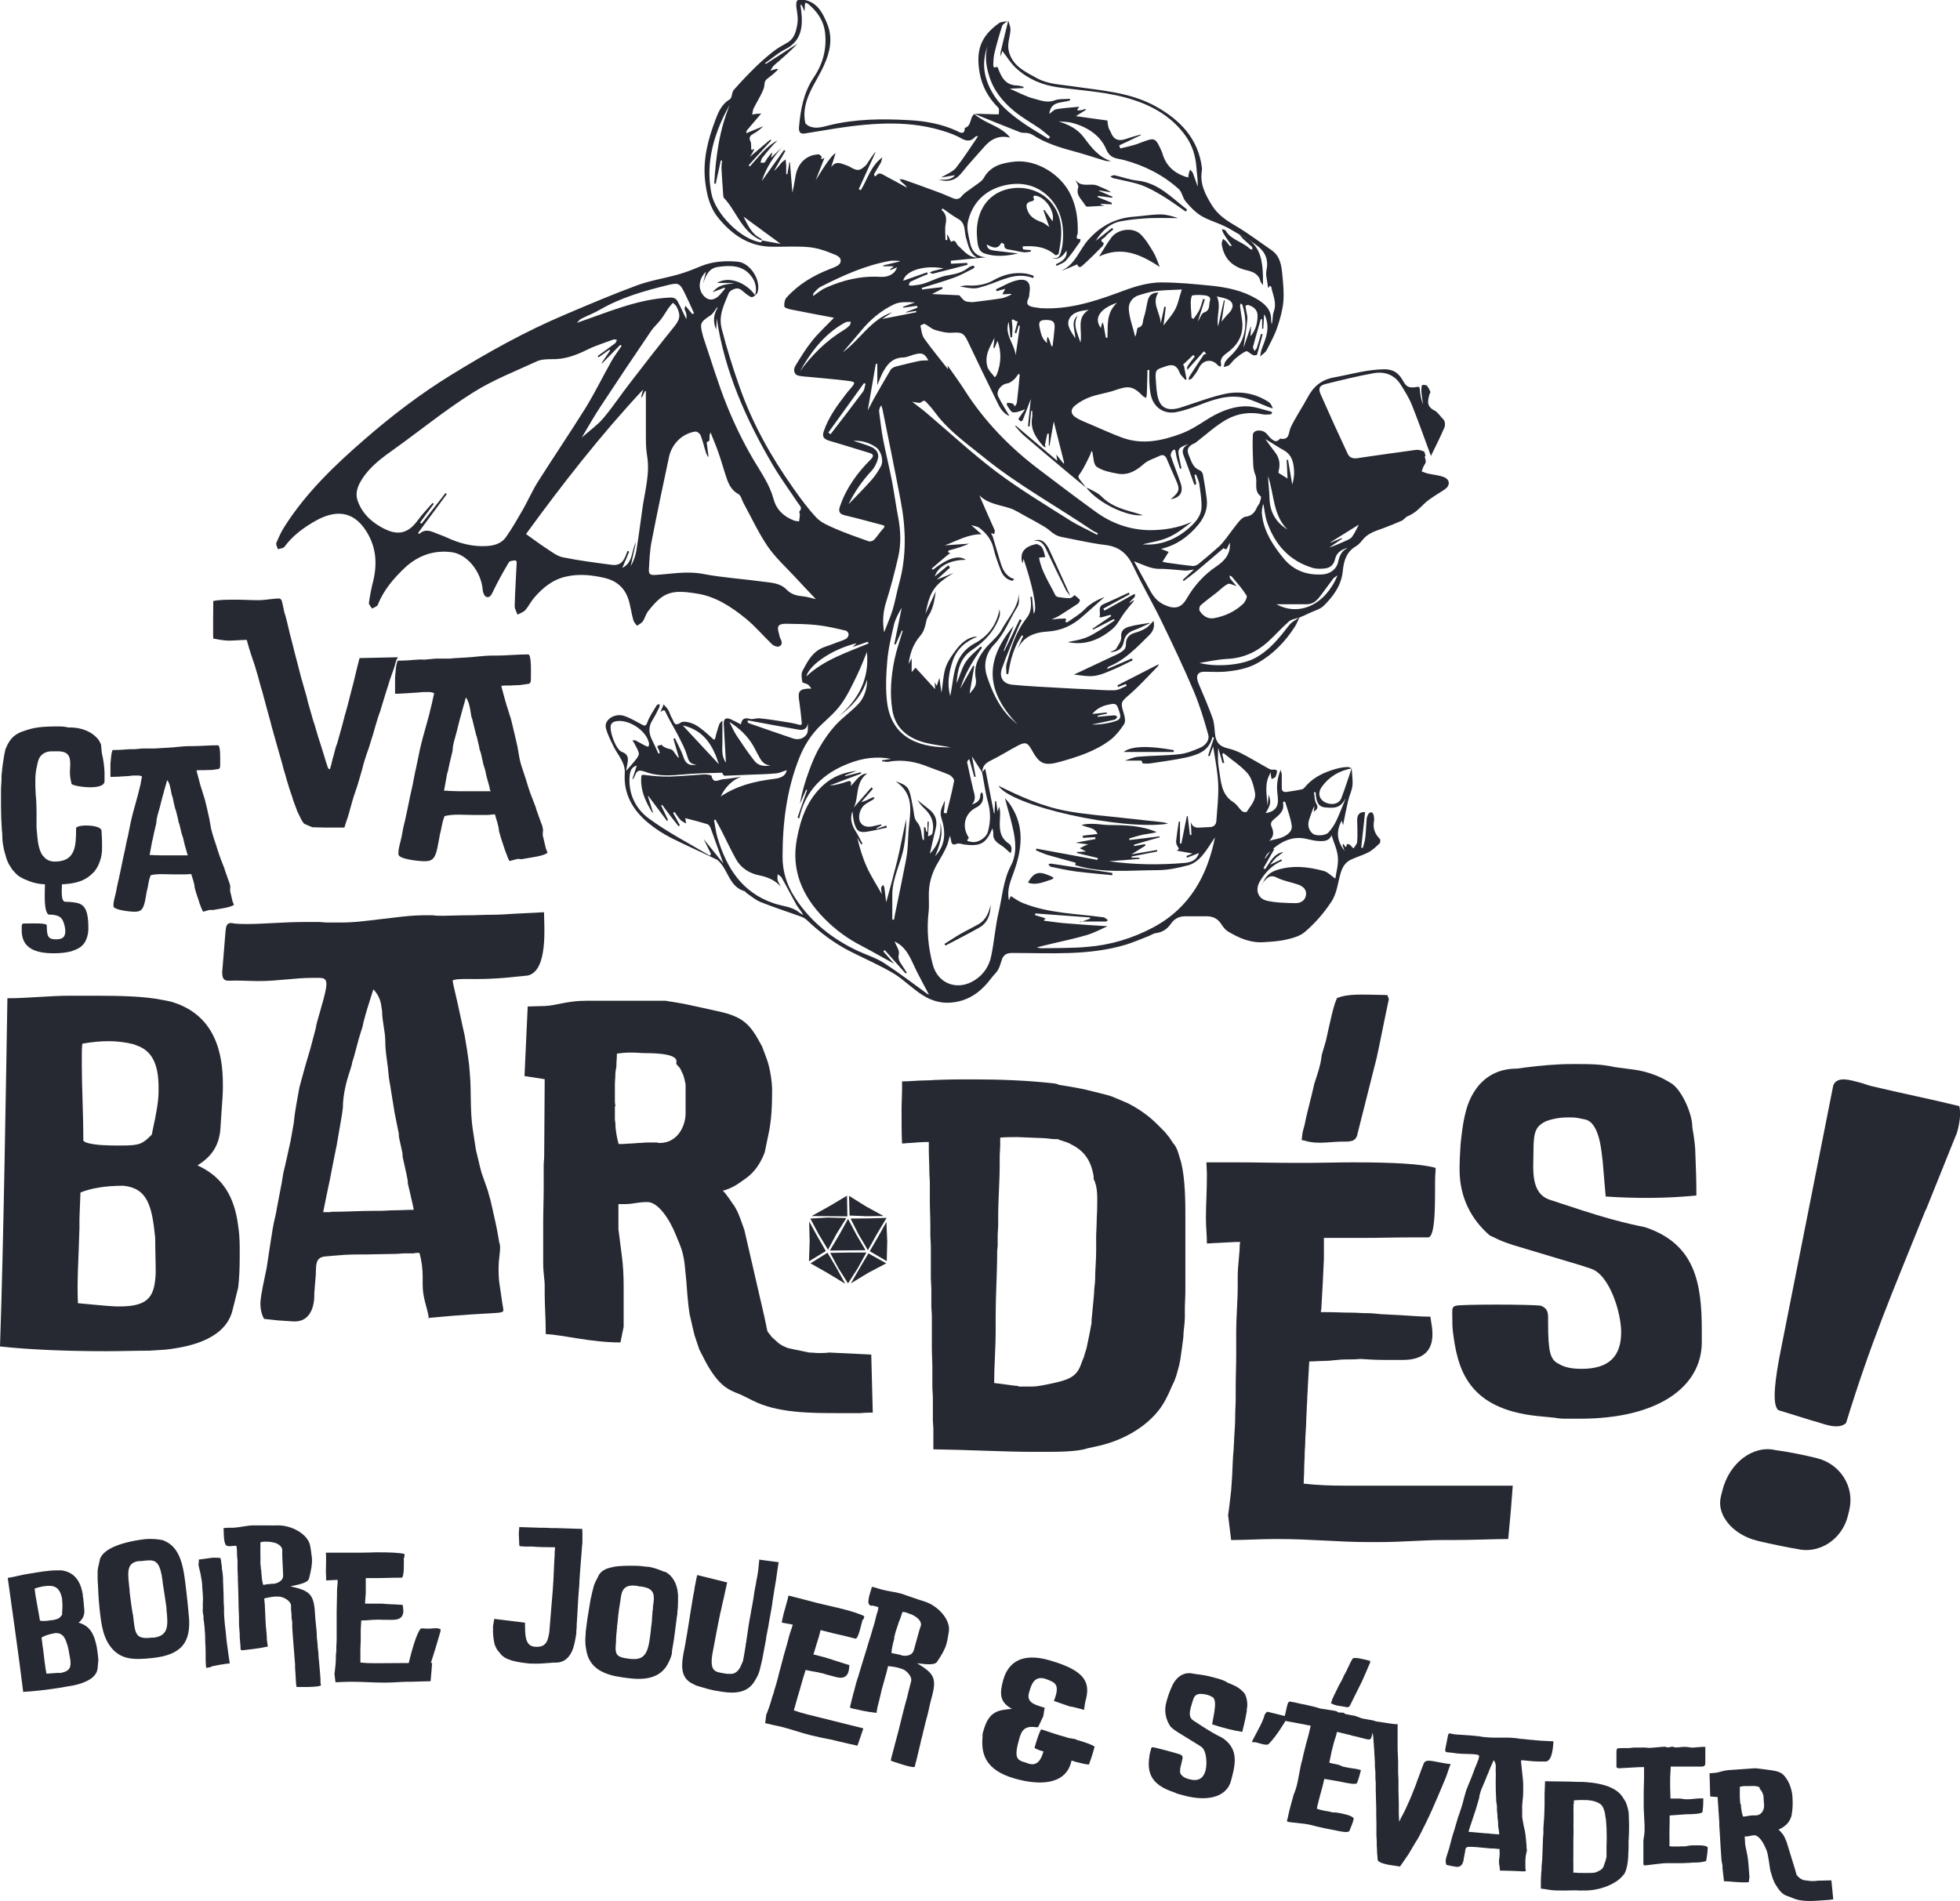 <?xml version="1.0" encoding="UTF-8"?>
<svg id="Calque_1" data-name="Calque 1" xmlns="http://www.w3.org/2000/svg" viewBox="0 0 116.44 112.93">
  <defs>
    <style>
      .cls-1 {
        fill: #272932;
      }
    </style>
  </defs>
  <g>
    <path class="cls-1" d="M4.14,43.22c.72,0,1.33.25,1.72.74l.14.26.05.53c.09.35.14.74.16,1.12v.53c.02.62-1.93.32-1.96.17-.14-.59-.09-.76-.08-1.05.01-.42.01-.86-.67-.88h-.39c-.18-.01-.35.03-.51.12l-.07.05c-.22.17-.28.41-.34.74-.07.26-.09.56-.09.84v.35c0,.07.01.12.01.18,0,.09.01.18.01.28.07.59.05,1.33.05,1.97l.05.55c.04.42.11.8.3,1.09l.12.13c.14.17.38.25.62.25,1.24,0,1.26-.95,1.26-1.97-.03-.25,1.5-.25,1.51.14l.03.55v.08c0,.34.04.72-.12,1.16l-.05.14c-.07.18-.17.35-.3.51l-.17.16c-.47.44-1.08.55-1.74.58-.01.39-.07,1.04.21,1.04.17,0,.33.01.47.03.56.07.89.24.89,1.54,0,.24-.04.45-.11.63-.07.2-.22.41-.44.54-.13.08-.29.14-.46.2-.29.08-.65.12-1.07.12-1.96,0-1.88-1.07-1.88-1.56,0-.14.03-.21.12-.21.68-.01,1.37-.03,1.37.11,0,.67.08.83.56.83.41,0,.54-.17.54-.49,0-.18-.07-.49-.16-.65-.11-.2-.3-.33-.84-.33-.28-.21-.22-1.18-.21-1.8-.32-.01-.62-.07-.89-.17l-.32-.13c-.16-.07-.35-.17-.47-.29l-.05-.05-.2-.22-.13-.2c-.11-.16-.2-.37-.25-.55l-.13-.47c-.04-.22-.09-.46-.09-.7,0-.16-.01-.32-.03-.47l-.03-.55c0-.09-.01-.18-.01-.28,0-.18-.01-.35-.01-.54v-1.01c0-.21.03-.41.03-.62v-.17c0-.14.04-.29.04-.44l.05-.37.08-.5.07-.32s.01,0,.01-.01c.26-.67.63-.92,1.17-1.08l.26-.08c.46-.13,1-.16,1.59-.16h.18c.21,0,.39.03.56.07h0Z"/>
    <path class="cls-1" d="M7.92,44.52l.45-.04c.09-.01.17-.01.26-.01h.54c.07,0,.12,0,.18-.01l.7-.04c.34-.01.76-.09,1.22-.09h.22c.38,0,.96-.05,1.46-.05.16,0,.13.87.13,1.11,0,.13.01.25-.09.3-.03.01-.07.01-.09.01l-.26.04c-.09.01-.18.01-.28.01s-.17.01-.26.01h-.26c-.05,0-.12.01-.17.01l.09.34.14.53.08.25.08.26c.04.12.08.24.11.35l.13.54.14.63.09.51c.03.14.07.29.11.42l.05.17.17.51.09.29c.07.21.13.39.21.59l.11.28c.04.09.07.17.09.26l.22.63c.03.07.05.13.07.2l.03.12c0,.08-.01.17-.01.25,0,.03.01.05.01.08l.04.17.09.38c.01.07.07.16.09.22-.17.17-.84.24-1.26.32-.05,0-.11-.01-.17-.01l-.16.04-.24.07c-.04-.07-.08-.14-.11-.22l-.09-.24c-.03-.05-.04-.11-.05-.16l-.09-.26-.09-.28-.08-.29c0-.21-.13-.55-.2-.79-.05,0-.11.01-.16.01s-.11.01-.17.01h-.75c-.41,0-.92-.05-1.33.05-.04.11-.09.25-.12.42l-.05.28c-.01.09-.05.2-.07.3l-.05.3c-.12.7-.24.87-.66.87-.3,0-1.26-.11-1.26-.33v-.08c0-.24.11-.53.16-.8l.04-.22c.03-.17.08-.35.12-.54l.12-.56.12-.59.12-.54c.04-.18.07-.38.11-.55l.07-.29.18-.89.12-.49.29-1.05.13-.53c.03-.08.04-.17.05-.25l.05-.25s.01-.05.01-.08c-.13-.08-.35-.05-.54-.05-.09,0-.18.03-.29.03-.39.03-.82.05-1.04.05v-.78c.03-.26.04-.65.13-.82h.17c.35,0,.7-.05,1.05-.05h.01ZM9.13,50.81c.16,0,.3.01.47.01h1.56c-.04-.07-.05-.16-.07-.22l-.11-.38c-.04-.13-.05-.25-.09-.38l-.04-.14c-.03-.08-.05-.14-.07-.22l-.11-.46c-.03-.11-.08-.2-.08-.3l-.11-.45c-.01-.08-.05-.14-.07-.22l-.04-.16-.05-.22-.05-.24c-.01-.08-.05-.14-.07-.22l-.03-.16c-.03-.16-.09-.55-.24-.7-.03.13-.07.26-.11.39l-.04.14-.16.59-.13.51c-.07.28-.2.6-.2.91l-.14.6-.08.38c-.01.07-.05.16-.05.22l-.13.71h.2Z"/>
  </g>
  <g>
    <path class="cls-1" d="M23.57,39.15l-.08.26c-.03.1-.05.21-.1.34l-.15.42c-.07.18-.13.39-.2.62l-.1.31-.24.78-.11.37c-.23.59-.36,1.22-.57,1.83l-.1.33c-.15.42-.31.88-.41,1.32l-.21.72c-.1.37-.26.75-.36,1.12l-.11.39c-.07.26-.15.56-.24.8l-.13.41h-.62c-.36,0-.81,0-1.29-.02l-.47-.2c-.16-.16-.24-.39-.42-.75l-.24-.65c-.08-.31-.21-.59-.29-.9l-.08-.26-.11-.39-.08-.26c-.03-.13-.07-.28-.11-.42l-.21-.73-.34-1.21c-.08-.26-.13-.52-.21-.78l-.21-.77-.21-.78c-.13-.39-.21-.8-.34-1.19l-.08-.28c-.16-.47-.34-.98-.46-1.45l-.03-.11c-.54,0-.85.07-1.29.03-.2-.02-.42-.05-.7-.11-.02,0,0-2.22,0-2.23.34-.08.83-.08,1.37-.08.42,0,.86.03,1.29.03s.91-.1,1.25-.1c.08,0,.13.07.16.13l.08.34c.03.18.08.41.15.59l.11.44c.08.36.18.78.29,1.17l.16.64.21.8.07.28.11.41.2.7c.07.21.13.46.18.68l.28.98c.03.13.1.28.13.41l.2.68c.07.23.15.44.21.65l.08.26c.05.13.07.24.11.37l.16.49.05.11.02-.02.05.05.05-.15c.05-.15.07-.29.11-.44l.08-.28c.05-.23.13-.51.2-.68l.11-.39.18-.64.16-.62.07-.24.1-.36.15-.59.21-.81.2-.83.15-.59,2.28-.05s-.03.05-.03.08h0Z"/>
    <path class="cls-1" d="M25.12,39.2l.56-.05c.11-.02.21-.02.33-.02h.67c.08,0,.15,0,.23-.02l.86-.05c.42-.02.95-.11,1.52-.11h.28c.47,0,1.19-.07,1.81-.07.2,0,.16,1.08.16,1.37,0,.16.02.31-.11.37-.03.02-.08.02-.11.02l-.33.05c-.11.02-.23.02-.34.02s-.21.02-.33.02h-.33c-.07,0-.15.02-.21.02l.11.42.18.65.1.31.1.33c.05.15.1.29.13.44l.16.67.18.78.11.64c.03.18.08.36.13.52l.07.21.21.64.11.36c.08.26.16.49.26.73l.13.34c.05.11.08.21.11.33l.28.78c.03.08.07.16.08.24l.03.15c0,.1-.02.21-.02.31,0,.03.02.07.02.1l.05.21.11.47c.02.08.08.2.11.28-.21.21-1.04.29-1.56.39-.07,0-.13-.02-.21-.02l-.2.05-.29.08c-.05-.08-.1-.18-.13-.28l-.11-.29c-.03-.07-.05-.13-.07-.2l-.11-.33-.11-.34-.1-.36c0-.26-.16-.68-.24-.98-.07,0-.13.02-.2.02s-.13.02-.21.02h-.93c-.51,0-1.14-.07-1.65.07-.05.13-.11.31-.15.52l-.07.34c-.02.11-.07.24-.08.37l-.07.37c-.15.86-.29,1.08-.81,1.08-.37,0-1.56-.13-1.56-.41v-.1c0-.29.13-.65.2-1l.05-.28c.03-.21.1-.44.15-.67l.15-.7.15-.73.15-.67c.05-.23.08-.47.13-.68l.08-.36.23-1.11.15-.6.36-1.3.16-.65c.03-.1.05-.21.07-.31l.07-.31s.02-.07.02-.1c-.16-.1-.44-.07-.67-.07-.11,0-.23.03-.36.03-.49.03-1.01.07-1.29.07v-.96c.03-.33.05-.8.16-1.01h.21c.44,0,.86-.07,1.3-.07h0ZM26.62,46.99c.2,0,.37.02.59.02h1.94c-.05-.08-.07-.2-.08-.28l-.13-.47c-.05-.16-.07-.31-.11-.47l-.05-.18c-.03-.1-.07-.18-.08-.28l-.13-.57c-.03-.13-.1-.24-.1-.37l-.13-.56c-.02-.1-.07-.18-.08-.28l-.05-.2-.07-.28-.07-.29c-.02-.1-.07-.18-.08-.28l-.03-.2c-.03-.2-.11-.68-.29-.86-.03.16-.08.33-.13.49l-.05.18-.2.73-.16.64c-.08.34-.24.75-.24,1.12l-.18.75-.1.47c-.02.08-.07.2-.07.28l-.16.88h.24,0Z"/>
  </g>
  <g>
    <path class="cls-1" d="M0,80.01c.22-6.33.37-16.66.44-20.7,1.24,0,2.51-.15,3.69-.15h1.49c1.52,0,2.95.03,4.03.25l.46.09c2.7.75,3.13,3.13,3.13,4.9v.28c0,.31-.03.71-.09,1.52l-.06.93c-.09.93-.5,1.58-1.36,2.11,1.36.62,2.08,1.65,2.36,3.2l.06.4c.06.37.09.84.09,1.24v.65c0,.68-.03,1.27-.09,1.77l-.34,1.36c-.4,1.58-2.23,2.14-4,2.33l-.96.06c-.84,0-1.74.03-2.51.03-2.42,0-4.56-.09-6.33-.28h0ZM6.86,77.62h.28c1.77,0,2.05-.68,2.11-1.99,0-.71-.03-1.4-.03-2.08-.19-1.92-.46-2.95-1.89-3.1-1.09,0-1.92.15-2.55.4l-.06,1.55v.56c-.06,2.11-.15,3.1-.09,4.47.71.06,1.61.16,2.23.19ZM4.96,67.78l.12.09c.53.19,1.46.19,1.92.19h.22c1.09,0,1.24-.09,1.8-.65l.06-.31c.19-.87.34-1.65.34-2.26v-.22c0-1.24-.31-2.05-1.09-2.42l-.37-.15c-.46-.12-.99-.19-1.49-.19-.53,0-1.09.06-1.58.15-.03.25-.03.53-.03.81v.5c0,1.27.09,2.79.09,4.47h0Z"/>
    <path class="cls-1" d="M25.48,78.33c-.09-.65-.37-1.18-.37-1.99v-.5c0-.46-.06-.93-.19-1.4h-.19c-.06,0-.12.03-.19.03h-.53c-.19,0-.34.03-.53.03l-1.65.03c-.59,0-1.21,0-1.8.06l-.71.06c-.62.06-.53.56-.56,1.09l-.09,1.12s.12,1.74-1.27,1.65l-.9-.06-.81-.09c-.15-.25-.22-.59-.22-.87,0-.34.09-.75.15-1.09l.22-1.06.25-1.64.06-.37c.06-.44.15-.84.25-1.27l.06-.34.28-1.46.09-.56.12-.5.31-1.4.19-1.06.06-.53.09-.56.19-1.06.34-1.24.31-1.05.28-1.06c.06-.19.06-.34.12-.53l.15-.53c.09-.34.4-1.3.4-1.71,0-.31-.15-.37-.44-.37h-.44c-.96,0-2.05.19-3.1.19-.5,0-.96-.03-1.46-.03-.46,0-.75.12-.75-.5l.19-2.33c.03-.31.03-.59.34-.59.31.06.65.06.99.06.9,0,2.23-.12,3.32-.12h.87c.19,0,.34.03.53.03h.9c.56,0,1.09-.06,1.61-.12l1.61-.19c.5-.06,1.09-.12,1.61-.12h.56c.12.03.34.03.59.03.34,0,.93-.03,1.55-.03.4,0,.87-.03,1.34-.03.44,0,.9-.03,1.34-.06l1.77-.09c0,.84.25,3.47-.96,3.76l-1.18.12c-.65.06-1.3.09-1.95.09-.46,0-1.21-.03-1.34.09,0,.06.03.12.03.19l.25,1.09.19.87.12.56.12.53.15.9.12.87.06.75c.06.78,0,2.05.15,3.04l.19,1.24.25,1.05.09.34.37,1.05c.06.19.09.37.15.53l.12.53c.12.53.25,1.09.34,1.61l.06.37c.03.09.06.22.06.31,0,.4-.09.78-.09,1.18,0,.34,0,.71.06,1.06l.15,1.02.06.37c.06.44.09.15-4.5.59h0ZM19.61,72c.9,0,1.8-.06,2.7-.06h.31c.25,0,.5-.03.75-.03.4,0,.81-.03,1.21-.03l-.06-.31-.28-1.21c-.03-.09,0-.19-.03-.28l-.06-.31-.22-.99c-.03-.09,0-.22-.03-.31l-.19-.87c-.03-.09,0-.22-.03-.31l-.09-.44-.15-.75-.22-1.36c-.03-.25-.09-.5-.12-.75l-.06-.59c-.06-.46-.15-.99-.15-1.52,0-.59-.19-1.21-.19-1.8l-.06-.4c-.06-.34-.22-.65-.46-.9l-.37,1.18-.09.31-.12.44-.06.28-.22.71-.19.71-.12.44-.09.28c0,.12-.09.34-.12.46l-.09.28c-.09.28-.34,1.12-.34,1.95l-.06.44-.31,1.8-.09.44-.15.75-.15.78-.19.9-.22,1.09h.46,0Z"/>
    <path class="cls-1" d="M31.16,63.93l.19-4.13,1.05-.03c.65-.03,1.3-.31,2.42-.31h4.72c.19.03,1.02.15,1.83.34l1.27.28c1.58.34,1.95.81,2.64,2.11l.28.75c.19.53.31,1.34.31,1.83,0,.9-.03,1.77-.22,2.64l-.22,1.06c-.25.65-.59,1.15-1.09,1.52l-.44.31c-.44.31-.9.44-.96.44.19.19.28.34.44.56l.15.22c.22.28.37.65.5,1.02l.19.53,1.18,5.12.19.9c.06.12.19.22.25.34l.31.28c.19.19.44.31.71.4l1.21.25c.19,0,.37.03.59.03.19,0,.37,0,.59-.03l2.51.12.09,3.45c-.53,0-.71.03-.71.03h-1.34c-1.61,0-3.63,0-5.09-.75l-.5-.25c-.71-.37-1.43-.28-2.48-2.42l-.19-.37-.28-.84-.12-.5-.12-.53c-.09-.34-.15-.84-.25-2.23-.09-.71-.06-1.34-.4-2.17l-.22-.53c-.37-.93-1.05-1.95-1.68-1.95s-.81.12-1.36.12h-.37v1.49l.19,1.49c.09.65.12,1.24.12,1.92v2.39l-.19.93c-1.77,0-3.35-.44-4.44-.5v-.25c0-.71-.06-1.43-.06-2.14v-.46c0-.44-.09-.71-.09-1.43v-2.3c0-.68.03-1.4.03-2.14v-1.3c0-.19.03-.37.03-.56l.03-4.56-1.21-.19h0ZM36.53,65.73v.78c0,.09.03.15.03.25,0,.37.09.84.19,1.21h.19c.19,0,.37-.03.59-.03.12,0,.28-.03.4-.03.19,0,.37-.03.53-.03h.53c.06,0,.12.03.19.03,1.15,0,1.55-1.12,1.55-1.74v-1.74l-.06-.28c-.03-.12-.06-.25-.12-.37l-.15-.31-.22-.25c-.06-.09.46-.65-1.89-.65-.22,0-.44-.03-.62-.03h-.31c-.25,0-.46.03-.71.06,0,.25-.03.46-.03.71,0,.15-.06.31-.06.46,0,.22-.03.46-.03.68v1.02c0,.09.03.16.03.25h0Z"/>
  </g>
  <path class="cls-1" d="M62.87,64.45c.78.12,1.5.24,2.15.42l.72.18c.24.06.45.15.66.24l.63.27c.63.33,1.2.72,1.71,1.23l.45.45.27.33.24.36c.21.21.3.57.39.87.27.78.33,2.12.33,3.17v4.76c0,.33-.03.69-.03,1.02v.51c0,.39-.09.81-.09,1.2l-.09.69-.09.63c-.06.36-.15.63-.24.96l-.12.33-.09.18-.24.54-.18.36c-.66,1.29-2.15,2.3-3.83,2.72l-.81.18c-.6.21-1.79.21-2.51.21h-.75c-1.65,0-3.8-.12-5.9-.15v-1.17c0-.21-.03-.39-.03-.6v-1.29c0-.21-.03-.45-.03-.66v-1.14c0-.39-.03-.78-.03-1.17v-1.95c0-.15-.03-.33-.03-.51v-.99c0-.24-.03-.51-.03-.75v-1.79c0-.24-.03-.51-.03-.75v-.51c0-.51-.03-1.02-.03-1.53v-.99c0-.24-.03-.51-.03-.75,0-.42-.03-.81-.03-1.23v-.48c-.39,0-.75.03-1.14.06-.15,0-.3.03-.45.03-.03-.39-.03-1.59-.03-1.98,0-.48.03-.9.03-1.32v-.39c.48,0,.96-.06,1.44-.06.24,0,.45-.03.69-.03.69-.03,1.41-.03,2.07-.03,1.59,0,3.26.06,4.82.24.06,0,.15.03.27.06h0ZM60.51,82.38h.81c.27,0,.51-.06.72-.09,1.32-.27,1.89-.39,2.18-1.23l.09-.24c.06-.12.09-.21.12-.33l.12-.39.18-.87.09-.48c.03-.12.03-.21.03-.33l.12-1.26c0-.12.03-.27.03-.39,0-.27.06-.51.06-.78,0-.54.06-1.11.06-1.65v-.84c0-.3.03-.57.03-.87s.03-.57.03-.87c0-.51.06-1.2-.21-1.71v-.18c-.15-.87-.51-1.38-1.08-1.74l-.33-.18c-.21-.12-.48-.15-.72-.27h-.18c-.24,0-.48-.06-.72-.06l-1.5-.06c-.33,0-.66,0-1.02.03v.39c0,.27-.03.51-.03.78v.39c0,1.08-.09,2.1-.09,3.2v.39c0,.24-.03.48-.03.72v.54c0,.12-.03.24-.03.36,0,1.29-.09,2.57-.09,3.86v.84c0,1.08-.09,2.1-.09,3.11.54.06,1.05.15,1.44.18h0Z"/>
  <path class="cls-1" d="M85.26,69.99c-.03.78.09,3.53-.42,3.53h-1.17c-.9,0-1.77.03-2.66.03h-2.36v1.26l-.06,1.29-.09,1.62c0,.09-.03.15-.03.24h.3c.51,0,.99.03,1.5.03.3,0,.6.03.9.03s.57.03.87.06l1.17.06c.6.03,1.17.09,1.77.09,0,.39.78,2.57-1.65,2.57h-1.02c-.54,0-1.11-.03-1.5-.06-.3.03-.57.03-.81.03-.51,0-.96.09-1.35.09-.27,0-.57.03-.87.03l-.09,1.59c0,.21-.03.42-.03.63s-.03.42-.03.63-.03.45-.03.66c0,.45-.06.87-.06,1.32,0,.21-.03.42-.03.63,0,.3-.03.6-.03.87,0,.36-.03.63-.03.93.87.09,1.5.12,2.54.12h9.88c-.06.9-.15,1.95-.27,3.17-.9,0-2.07.06-3.29.06h-.6c-1.14,0-2.42.12-3.74.12h-.78c-1.62,0-3.32-.18-5.27-.18h-.27c-.78,0-1.62.06-2.51.06l-.18-1.47.06-.45.12-1.02.06-.87c.03-.54.03-1.05.09-1.59,0-.21.03-.45.03-.66.03-.45.06-.87.06-1.32,0-.33.03-.66.03-.99v-.63c0-.69.03-1.35.03-2.01v-1.26c0-1.02.09-1.91.09-2.81v-.57c0-.69.12-1.32.12-1.91,0-.06.03-.09.03-.15h-.27l-1.14.06c-.18,0-.39.03-.57.03,0-.54-.06-.93-.06-1.53,0-.69.06-1.56.06-2.6,0-.21-.03-.48-.03-.69h1.91c.99,0,2.12.03,3.23.03h.99c.75,0,1.68-.03,2.46-.03h.27c2.22,0,3.95.09,4.76.33,0,.21-.03.39-.03.6h0ZM77.42,67.14l.09-.33c.12-.66.39-1.59.57-2.42.48-1.41.39-1.5.45-1.74l.24-.81c.24-1.08.45-2.12.66-2.54.69-.27,1.38-.21,2.99-.18l.09.24c-.21.96-.51,2.51-.72,3.47l-1.14,4.52c-.09.51-.45.48-.96.48-.48,0-1.26.12-1.79.03-.24-.03-.45-.12-.57-.12.03-.21.03-.39.09-.6h0Z"/>
  <path class="cls-1" d="M95.92,63.4l1.14.15c.9.12,1.62.45,2.07.72l.15.09c.6.36,1.26,1.77,1.26,2.63l.06.36c.06.39.12.84.12,1.26.03.69.06,1.5.06,2.42-1.83.18-3.62.18-5.39.06l-.18-2.12c-.06-.3-.12-2.27-1.05-2.46l-.45-.09c-.18-.03-.36-.03-.54-.03-.51,0-.99.09-1.35.24-.6.3-.72.63-.72,1.79,0,1.02-.21,2.48.99,2.87l1.83.6c1.29.42,2.57.78,3.8,1.02,2.99.99,3.38,3.32,3.38,6.14v.69c0,2.66-2.6,4.55-7.21,4.55h-.99c-.18,0-.39-.03-.57-.06l-.93-.09c-4.22-.42-4.82-2.81-5.09-5.06-.03-.27-.03-.54-.03-.75,0-.48-.06-.69.21-.75.27-.09,4.49-.09,5.06,0,.36.15.42.36.42.72v.27c0,1.74.12,2.22.63,2.46.42.27,1.02.3,1.35.3,1.68,0,2.36-.78,2.36-2.18,0-1.17-.69-3.41-1.79-3.77l-.36-.12c-.24-.09-.51-.15-.78-.24l-3.5-1.05c-.27-.09-.54-.18-.81-.3l-.57-.27c-1.11-.96-1.79-2.27-1.79-3.92,0-.51.03-.99.06-1.5.06-.57.12-1.11.24-1.65l.06-.24c.06-.24.57-2.6,3.05-2.6l.45-.06c.96-.12,1.86-.21,2.84-.21h.21c.78,0,1.53,0,2.3.18h0Z"/>
  <path class="cls-1" d="M102.23,88.93l.09-.36c.41-1.66,1.83-2.73,3.17-2.41.67.08,1.73.3,2.3.44l.16.04c1.38.34,2.25,1.71,1.91,3.09l-.08.33c-.35,1.42-1.72,2.29-3.02,1.97-.46-.07-1.44-.27-2.21-.45l-.16-.04c-1.46-.36-2.42-1.54-2.16-2.59h0ZM114.42,71.87l1.75-4.35c.08-.15.12-.32.15-.44.13-.53.16-.99.08-1.36-1.7-.42-3.47-.77-5.22-1.19-.24-.06-.48-.16-.72-.22-.49-.12-1.32-.41-1.55.18l-3.09,15.59c-.38,1.89-.56,3.35-.18,3.7l2,.62c.33.08.6.19.92.27.53.13.88.09,1.11-.12,1.49-4.84,2.67-7.56,4.74-12.69h0Z"/>
  <g id="ZSn96s.tif">
    <g>
      <path class="cls-1" d="M59.93,1.32c.04.15.11.3.1.45-.02.39-.18.79-.12,1.16.16.96.99,1.33,1.72,1.73.65.35,1.39.36,2.11.47,1.67.25,3.39.34,4.92,1.19,1.44.8,2.51,1.9,2.74,3.61,0,.07.02.14,0,.21-.13.78.2,1.41.6,2.06.37.59.88.91,1.44,1.24.73.43,1.41.95,2.11,1.43.5.35.58.89.63,1.44s.11,1.09.06,1.63c-.05.52-.2,1.04-.37,1.54-.16.46-.4.9-.63,1.34-.08.14-.25.24-.38.36.03-.15.05-.31.1-.45.2-.53.43-1.04.3-1.63-.03-.14-.06-.29-.16-.43-.02.29-.03.57-.05.86h-.07v-.56s-.05,0-.08-.01c-.15.55-.32,1.1-.46,1.65-.02.07.06.16.09.24.05-.06.12-.12.14-.19.09-.27.16-.55.24-.82.03,0,.06.02.1.02-.11.4-.21.81-.33,1.21,0,.03-.17.06-.23.03-.15-.06-.33-.26-.42-.23-.24.1-.45.28-.66.45-.13.11-.22.27-.36.38-.08.06-.21.07-.31.11.03-.1.03-.22.09-.31.08-.13.19-.24.3-.34.91-.86,1.08-1.89.72-3.04-.01-.04-.07-.06-.1-.09-.01.05-.05.1-.04.15.03.26.07.53.11.79.13.83-.17,1.47-.84,1.96-.24.18-.5.36-.39.74,0,.03-.03.08-.05.12-.05-.03-.12-.05-.16-.1-.35-.4-.89-.31-1.12.18-.1.22-.26.41-.4.6-.04.05-.12.07-.19.11,0-.06-.01-.14.02-.19.28-.44.57-.88.86-1.31.02-.04.11-.04.16-.06-.05-.05-.1-.1-.15-.15-.29.33-.59.66-.88.99-.04.04-.07.09-.1.13,0-.07-.03-.16,0-.21.13-.21.29-.4.44-.6-.03-.03-.06-.06-.09-.09-.2.19-.41.39-.61.58.02.02.04.04.06.07.05.26.1.53.15.79-.02.01-.05.03-.07.04-.11-.14-.27-.26-.33-.41-.15-.39-.36-.56-.79-.41-.57.2-.68.17-.64.75.03.41.04.84.16,1.22.18.55.61.72,1.33.49.89-.28,1.77-.63,2.68-.82.86-.17,1.73-.02,2.5.47.06.04.12.08.16.14.05.08.09.17.13.26-.09-.02-.18-.04-.27-.08-.47-.18-.94-.42-1.43-.54-.95-.22-1.84.1-2.71.44-.42.16-.86.31-1.3.4-.76.16-1.4-.28-1.55-1.05-.05-.24-.06-.49-.08-.73-.01-.24,0-.48,0-.72-.04,0-.08,0-.11,0-.01.48-.02.96-.04,1.44,0,.07-.03.14-.04.22-.06-.03-.13-.05-.18-.1-.6-.61-.86-.64-1.68-.35-.46.16-.95.22-1.41.38-.32.11-.64.28-.91.49-.35.26-.32.56.06.78.24.14.5.24.76.35.64.27,1.28.57,1.93.81,1.19.44,2.37.19,3.5-.23.51-.19.98-.48,1.44-.78.73-.47,1.51-.83,2.37-.85.5-.02,1.02.19,1.53.31.03,0,.06.05.08.08-.03.03-.06.09-.1.09-.15,0-.31.03-.45,0-.76-.17-1.5-.06-2.15.3-.63.35-1.18.86-1.76,1.31-.05.03-.09.08-.14.1-.33.14-.53.33-.35.73.15.34.23.72.64.88.08.03.17.14.19.23.09.49.17.98.23,1.47.07.57-.12,1.06-.48,1.51-.61.75-1.35,1.26-2.24,1.46.12.05.29.11.46.18-.12.19-.24.39-.37.59.05,0,.15.03.25.05.52.07,1.05.15,1.57.2.11,0,.24-.06.33-.13.42-.34.84-.7,1.24-1.06.15-.14.28-.32.41-.48.25-.32.48-.66.75-.98.1-.12.25-.26.38-.28.36-.04.55-.24.68-.55.04-.09.12-.17.16-.26.04-.13.12-.36.07-.4-.46-.35-.15-.89-.33-1.3-.08-.19-.11-.4-.12-.61-.02-.58-.05-1.16-.02-1.74.02-.3.51-.36.79-.1.1.09.17.21.27.3.16.13.32.28.52.06.02-.02.04-.05.05-.04.57.11.48-.36.62-.67.29-.6.67-1.16.99-1.75.35-.67.82-1.08,1.6-1.22.99-.18,1.95-.47,2.97-.48.43,0,.72.14.96.45.14.18.22.42.4.55.12.09.35.09.52.06.17-.04.22-.03.23.15.02.3.08.59.19.88-.03-.26-.08-.52-.1-.78,0-.12,0-.25.04-.36.01-.03.23-.03.28.02.1.1.16.24.22.37.01.03-.03.08-.05.13-.11.39-.21.74.31.99.17.08.33.35.51.52.1.09.12.35.06.48-.24.57-.53,1.13-.8,1.69-.38-1.03-.73-2.02-1.12-3-.17-.43-.42-.83-.67-1.23-.38-.61-.98-.81-1.65-.68-.94.17-1.87.4-2.8.63-.38.09-.47.26-.31.62.52,1.18,1.05,2.35,1.6,3.52.18.39.54.28.86.23,1.07-.15,2.13-.31,3.2-.45.15-.02.33.03.47.09.06.03.07.18.1.28,0,0-.05.02-.05.02.09.33.09.33-.05.56-.06.1-.09.22-.13.33.13.04.25.1.39.13.31.07.64.09.94.21.36.15.37.5.05.72-.41.28-.87.52-1.23.86-.3.3-.58.58-.98.74-.13.05-.22.21-.36.27-.36.16-.74.31-1.11.45-.45.16-.92.3-1.23.71-.1.13-.22.26-.35.34-.6.34-.75.89-.81,1.52-.09.83-.56,1.47-1.13,2.03-.22.22-.58.3-.88.45-.18.09-.37.17-.56.25-.21.07-.47.1-.62.23-.44.38-.82.82-1.26,1.22-.68.61-1.48.97-2.42,1.01-.55.03-1.1.15-1.64.24.92.24,2.42.16,3.26-.27.89-.46,1.48-1.22,2.08-1.99.15-.19.4-.3.6-.45-.09.19-.17.4-.29.58-.57.88-1.28,1.62-2.21,2.14-.61.34-1.28.45-1.96.51-.39.03-.78,0-1.17,0-.45,0-.56.26-.34.76.28.65.56,1.31.8,1.97.11.29.12.62.15.94.05.53.28.78.79.89.26.06.52.16.76.28.52.27,1.03.57,1.54.86.1.05.21.13.31.12.45-.05.25.23.21.4-.02.07-.15.11-.24.16-.02-.08-.04-.15-.05-.23,0-.05,0-.11,0-.17-.4.61-.25,1.3-.19,1.98.02-.22.04-.44.06-.66.15.47.13.57-.18,1.1.52-.08.76-.35.73-.83-.01-.27-.07-.54-.05-.8.01-.31.08-.62.21-.94.02.09.06.18.07.27,0,.26,0,.52,0,.77-.01.22.09.3.3.27.3-.04.59-.09.89-.15.07-.01.14-.08.19-.14.41-.49.93-.78,1.55-.99.34-.11.64-.19.98-.2.08,0,.17.05.25.08-.74.14-1.35.49-1.79,1.11-.24.34-.16.69.15.88.4.23.88.15,1.02-.22.22-.58.41-1.18.61-1.77.02.34.08.68.05,1.02-.03.3-.18.58-.25.87-.11.47-.2.94-.31,1.49-.04-.15-.06-.21-.08-.28-.32.61-.32,1.18.17,1.8-.07-.19-.1-.29-.12-.36.1-.19.18.42.26-.04.06.01.13,0,.17.04.08.06.14.15.22.22.08-.13.21-.26.22-.39.03-.43.01-.87,0-1.3q0-.5.47-.47c-.08.7-.15,1.41-.23,2.11.03,0,.06.02.09.03.05-.2.13-.4.15-.6.04-.36.05-.72.08-1.09,0-.11.05-.23.1-.33.03-.06.13-.12.19-.11.05,0,.11.11.13.17.02.11.04.24.02.35-.08.42.05.77.35,1.07.04.04.03.22-.02.26-.21.2-.42.4-.66.53-.33.17-.69.27-1.03.43-.35.16-.52.45-.63.83-.17.57-.2,1.17-.56,1.7-.45.68-.97,1.27-1.57,1.78-.29.25-.73.36-1.12.45-.43.1-.89.12-1.33.15-.78.05-1.46-.25-2.11-.64-.16-.1-.29-.27-.39-.43-.22-.35-.53-.48-.93-.47-.4,0-.8,0-1.2,0-.37,0-.65.13-.87.45-.21.3-.49.5-.88.55-.16.02-.31.13-.47.19-.44.17-.88.36-1.33.5-2.21.66-4.48.49-6.74.49-.34,0-.52.11-.62.4-.07.21-.12.42-.23.61-.09.16-.25.29-.36.44-.54.73-1.19,1.29-2.13,1.46-.75.14-1.41-.03-2.01-.42-.6-.38-1.11-.92-1.71-1.28-.81-.48-1.69-.86-2.54-1.29-.97-.49-1.83-1.14-2.62-1.89-.11-.1-.26-.17-.41-.22-.78-.28-1.56-.53-2.33-.84-.29-.12-.55-.34-.81-.52-.05-.03-.08-.1-.13-.12-.82-.23-.95-1.06-1.39-1.62-.08-.1-.18-.22-.29-.27-.9-.44-1.82-.84-2.71-1.29-.47-.24-.93-.54-1.34-.88-.91-.76-1.47-1.71-1.39-2.93.04-.65-.39-1.06-.64-1.56-.18-.37-.38-.74-.48-1.14-.13-.49.52-.92,1.1-.72.36.12.69.33,1.02.5.17.09.25.13.34-.12.13-.36.36-.69.56-1.02.02-.04.11-.05.17-.07,0,.06,0,.14-.02.19-.12.25-.24.5-.39.74-.25.38-.25.76-.06,1.16.14.28.27.57.4.86.03-.01.05-.02.08-.04-.03-.08-.04-.18-.09-.25-.17-.26.12-.17.18-.25.15.17.34.23.57.28.13.03.22.23.32.35.04.05.07.12.16.16-.11-.38-.22-.75-.33-1.13.03-.01.06-.03.09-.04.17.37.38.74.51,1.13.12.36.32.53.78.44-.44-.02-.49-.28-.58-.57-.12-.4-.33-.78-.52-1.16-.24-.46-.52-.91-.74-1.38-.09-.2-.15-.11-.31-.02.08-.18.13-.32.19-.45.09.11.2.21.27.33.09.16.13.35.23.5.11.17.11.53.52.25.18-.12.6,0,.85.13.36.2.67.49.98.77.14.13.18.19.23-.04.05-.23.13-.46.2-.69.03-.1.09-.2.21-.28,0,.42,0,.85,0,1.27,0,.42-.07.84.21,1.22-.04-.76-.09-1.52-.13-2.28-.02-.33.13-.42.43-.29.2.09.39.2.59.3.05-.3.19-.43.52-.33.18.05.39-.05.58-.03.45.04.9.11,1.34.18.33.05.67.1.98.19.19.06.21-.01.19-.15-.04-.4-.08-.81-.14-1.21-.11-.64,0-.78.72-.78-.09-.11-.14-.2-.23-.25-.1-.06-.3-.08-.31-.14-.04-.21-.08-.47,0-.64.22-.41.41-.82.8-1.15.33-.28.72-.34,1.07-.49.24-.1.49-.16.72-.28.08-.04.16-.17.16-.27,0-.08-.09-.21-.17-.22-.56-.13-1.13-.27-1.7-.33-.61-.07-1.23-.07-1.85-.08-.46,0-.56.14-.42.58.03.11.04.23.1.33.11.19.08.38-.1.44-.11.04-.32-.04-.42-.14-.52-.5-.99-1.06-1.54-1.51-.87-.71-1.83-1.34-2.96-1.5-.68-.1-1.44-.23-2.07.24-.3.22-.55.52-.78.81-.14.18-.19.42-.32.61-.08.11-.22.17-.34.26-.08-.11-.19-.21-.22-.33-.09-.32-.14-.65-.22-.98-.18-.81-.65-1.33-1.48-1.53-.77-.18-1.53-.26-2.31-.08-.79.18-1.37.66-1.88,1.25-.2.23-.33.51-.52.73-.11.13-.31.19-.47.28-.06-.17-.17-.34-.17-.5.02-.87.08-1.74.12-2.62,0-.03-.06-.11-.07-.11-.14.03-.34.02-.39.11-.34.57-.67,1.16-.96,1.77-.09.19-.19.37-.39.29-.11-.04-.2-.26-.21-.41-.08-1.06-.9-2.11-1.83-2.24-1.05-.14-1.98.18-2.76.89-.68.64-1.29,1.34-1.64,2.23-.04.11-.22.15-.34.23-.07-.11-.2-.24-.19-.34.06-.44.15-.89.26-1.32.25-1.05.16-2.04-.43-2.96-.8-1.25-1.88-1.22-2.99-.6-.71.4-1.37.88-1.86,1.55-.07.09-.26.1-.39.14-.03-.13-.13-.28-.09-.37.14-.34.29-.67.49-.98,1.28-2.01,2.98-3.64,4.77-5.19,1.61-1.4,3.3-2.69,5.12-3.81,2.19-1.35,4.43-2.6,6.8-3.6,1.41-.6,2.82-1.2,4.26-1.73.79-.29,1.65-.42,2.46-.65.43-.12.85-.29,1.26-.46.73-.31,1.49-.36,2.25-.29.74.06,1.4,1.1,1.18,1.81-.04.12-.18.25-.31.29-.08.03-.22-.08-.32-.15-.18-.12-.35-.34-.54-.36-.17-.02-.48.12-.54.27-.27.68-.63,1.31-.42,2.13.3,1.16.65,2.29,1.05,3.42.76,2.18,1.87,4.16,3.19,6.03.44.62.89,1.25,1.41,1.79.29.3.74.47,1.14.65.63.27,1.29.5,1.94.73.09.03.26-.02.33-.1.19-.2.34-.45.53-.65.17-.18.02-.2-.1-.23-.72-.19-1.44-.39-2.17-.56-.32-.08-.41-.22-.29-.55.37-1.08,1.02-1.97,1.81-2.76.25-.25.15-.34-.1-.41-.78-.24-1.56-.48-2.34-.71-.3-.09-.46-.21-.34-.56.28-.83.78-1.51,1.3-2.19.09-.12.19-.24.29-.35.31-.37.31-.4-.14-.46-.75-.1-1.51-.15-2.26-.23-.23-.02-.46-.03-.69-.08-.24-.05-.34-.32-.18-.59.31-.51.63-1.03,1-1.49.38-.47.83-.88,1.29-1.36-.85-.16-1.7-.32-2.55-.49-.15-.03-.39-.1-.4-.18-.02-.17.02-.41.13-.53.71-.79,1.6-1.32,2.59-1.7.22-.09.53-.19.6-.36.14-.36-.27-.47-.49-.56-.45-.19-.94-.34-1.42-.38-.7-.06-1.41-.01-2.11-.02-1.37,0-2.39-.69-3.22-1.71-.51-.62-.68-1.35-.78-2.14-.16-1.33.17-2.55.63-3.75.16-.43.37-.89.83-1.16.14-.08.11-.41.23-.55.42-.48.86-.94,1.31-1.38.33-.32.67-.62,1.03-.9.25-.2.54-.36.82-.52.45-.24.55-.69.62-1.11.06-.31,0-.65-.05-.97-.06-.46.06-.58.51-.47.77.18,1.07.81,1.33,1.45.33.83.15,1.65-.2,2.42-.25.56-.59,1.07-.84,1.62-.26.57-.41,1.17-.28,1.8.01.07.12.14.2.19.42.21.83.06,1.24-.04,1.56-.38,3.15-.39,4.73-.3.96.05,1.92.22,2.82.63.13.06.49.32.49-.17.42-.12.28-.61.56-.82.12.09.24.18.37.26.57.37,1.28.53,1.77,1.14-.67-.17-1.16.09-1.56.56-.44.51-.9.99-1.31,1.51-.35.45-.77.59-1.38.43.4-.01.74.03.97-.27-.27.04-.53.09-.83.14.35-.22.7-.34.89-.58.47-.6.88-1.25,1.31-1.88-.09,0-.14,0-.18.05-.26.29-.53.25-.84.07-.26-.15-.55-.26-.84-.36-2.13-.72-4.3-.56-6.47-.24-.65.1-1.3.22-1.96.32-.29.05-.37-.11-.35-.37.09-1.04.27-2.05.87-2.95.54-.79.79-1.69.68-2.66-.08-.72-.47-1.28-1.02-1.73-.04-.03-.1-.04-.15-.06,0,.04-.03.08-.03.13,0,.13-.01.26-.02.39-.05-.12-.1-.24-.16-.36,0-.01-.04-.02-.08-.05.01.13.02.25.04.36.1.84.08,1.79-.95,2.3-.43.21-.79.55-1.19.82l.04.05c.62-.4,1.25-.8,1.87-1.2-.43.47-.9.86-1.37,1.27-.1.09-.16.22-.23.33.13-.04.25-.08.38-.11.01,0,.03.02.08.04-.11.1-.21.2-.31.29-.12.1-.26.19-.38.3-.16.14-.1.36-.16.52-.15.42-.41.8-.61,1.21-.05.11-.05.24-.08.36.09-.02.19-.04.28-.05.08,0,.16,0,.26-.02-.29.34-.57.67-.85,1-.03.04-.03.12-.04.18.05-.02.1-.04.15-.07.29-.12.58-.23.86-.35-.19.19-.39.34-.61.46-.2.11-.25.23-.15.45.06.13.03.3.04.45,0,.02.05.06.05.06.14-.12.16-.09.08.06-.05.1-.11.19-.21.34.44-.37.83-.7,1.22-1.03.02.02.03.04.05.06-.45.49-.9.98-1.34,1.47.02.02.05.05.07.07.52-.56.97-1.2,1.65-1.55-.34.32-.63.68-.92,1.05-.05.07-.06.18-.1.27.11,0,.24.07.32-.11.08-.17.23-.31.34-.47.01,0,.03.02.04.02-.02.08-.04.16-.08.28.26-.24.47-.45.68-.65-.54.59-.96,1.24-1.22,2.03.45-.64.89-1.25,1.32-1.85.03.02.05.04.08.06-.22.39-.45.78-.67,1.18.18-.14.3-.31.43-.47.07-.08.17-.14.26-.21,0,.11.02.22.03.34,0,.18,0,.36,0,.54h.07c.04-.24.08-.48.12-.72,0,0,.02,0,.03.01.05.57.09,1.14.15,1.81.07-.36.13-.63.17-.9.11-.82.63-1.35,1.39-1.38.06,0,.12.09.18.14-.01.05-.03.1-.04.15.07-.02.13-.05.2-.07h0c-.17.44-.35.88-.52,1.32.63-1.03,1.02-1.56,1.18-1.6-.08.25-.17.55-.26.83.28-.42.6-.22.93-.11.31.1.59.45.96.14.08-.07.17-.13.23-.22.09-.12.16-.26.25-.38.08-.11.16-.22.24-.33,0,0,.01.01.02.02-.33.73-.66,1.45-.99,2.18.04.02.08.04.12.06.4-.64.58-1.43,1.28-1.95-.04.14-.05.24-.09.32-.12.22-.27.44-.39.66-.02.03,0,.09.02.13,0,0,.07,0,.08,0,.19-.29.39-.09.57,0,.43.22.85.46,1.27.69-.07-.15-.18-.22-.28-.3-.06-.05-.11-.13-.16-.2.08,0,.17,0,.24.02.6.21,1.2.43,1.8.65.34.12.67.25,1,.4.25.11.46.2.68-.09.16-.2.42-.33.63-.5.23-.18.53-.33.66-.56.41-.74,1.12-.89,1.84-.97,1.32-.13,2.75.77,3.32,1.97.35.73.44,1.49.42,2.28,0,.1-.22.38.16.35,0,.05,0,.12-.02.16-.27.38-.53.77-.84,1.12-.13.15-.36.21-.55.32-.02-.03-.03-.06-.05-.1.49-.2.7-.47.63-.81-.28.44-.57.58-.88.41.4.14.5-.11.57-.4.03-.13.07-.27.08-.41.11-1.05-.07-2.05-.84-2.81-.77-.75-1.76-.91-2.79-.62-1.06.31-1.74,1.04-1.99,2.1-.1.4.04.88.13,1.3.1.48.4.79.93.83l-2.08.2c0,.06,0,.12.01.18.32-.02.64-.03.96-.05,0,.04.02.07.03.11-.69.18-1.37.36-2.06.53-.06.01-.13-.04-.19-.06.05-.03.11-.07.17-.09.22-.06.43-.11.65-.16-1.05-.22-2.26.1-2.4.73.45-.16.94-.33,1.42-.5.01.04.03.07.04.11-.08.03-.16.06-.23.09-.27.12-.54.23-.8.36-.06.03-.07.14-.1.21.07,0,.13.03.2.02.24-.03.49-.05.72-.13.49-.16.95-.42,1.45-.49.44-.07.82-.17,1.17-.44.07-.06.16-.09.25-.12.03-.01.08.02.12.04-.02.04-.02.1-.05.11-.38.19-.75.4-1.15.55-.64.23-1.29.42-1.94.62,0,.03.02.06.03.09.4-.05.79-.1,1.19-.14,0,.03.02.06.03.08-.21.11-.41.22-.64.33.53.02,1.04.05,1.55.07.04,0,.08,0,.1.03.22.27.3.34.48.36.13.02.26.03.39.01.55-.07,1.09-.13,1.63-.22.2-.03.38-.14.57-.22,0-.01-.02-.02-.03-.04l-.51.03c.06-.11.11-.22.17-.33-.18.05-.35.1-.51.14-.01-.04-.03-.08-.04-.11.41-.18.8-.43,1.23-.53.62-.15.87.13.76.74,0,.05-.01.09-.01.14,0,.21-.27.45-.01.62.18.11.45.1.67.15h.03c1.57.09,3.04-.35,4.48-.88.88-.33,1.75-.65,2.68-.65,1,0,2,.1,3,.2.93.1,1.84.29,2.66.78.49.29.87.63.86,1.25,0,.09.02.18.03.26.08-.24.04-.52.12-.74.21-.54-.06-1.01-.15-1.5,0-.02-.06-.03-.1-.04-.09.25-.1-.01-.1-.02-.03-.3-.14-.62-.08-.9.13-.61-.05-1.07-.51-1.44-.21-.17-.45-.31-.67-.47-.17-.09-.34-.18-.52-.28-.28-.16-.56-.34-.85-.47-.45-.21-.93-.34-1.35-.6-.34-.21-.64-.53-.9-.84-.18-.21-.21-.55-.4-.73-.94-.85-2.04-1.4-3.26-1.73-.4-.11-.82-.05-1.07-.66-.34-.81-1.13-1.32-2.02-1.55-.26-.07-.53-.06-.8-.09.59.2,1.11.43,1.5.95.43.58.88,1.18,1.63,1.42-.15,0-.3,0-.43-.05-.63-.19-1.26-.4-1.9-.57-.82-.22-1.61-.48-2.33-.94-.08-.05-.18-.09-.28-.11-.14-.03-.31,0-.44-.04-.92-.36-1.84-.73-2.76-1.11.38,0,.76.02,1.14.03.11,0,.21,0,.32,0,0-.13.04-.32-.03-.39-.59-.58-.97-1.28-1.11-2.08-.22-1.27.02-2.14,1.16-2.95.13-.09.33-.07.5-.11-.11.09-.28.16-.32.28-.17.52-.32,1.05-.45,1.58-.06.23-.07.48-.08.72,0,.13.04.24.21.12.02.03.06.05.07.08.2.54.44,1.03,1.14,1.04.12,0,.25.05.38.08,0,.02,0,.05,0,.07-.25.01-.5.02-.82.04.52.22.96.47,1.43.59.39.1.78.27,1.22.11.28-.11.61-.07.92-.1,0,.03.01.06.02.09-.46.18-1.15,0-1.24.81.15-.11.27-.25.41-.28.42-.07.86-.1,1.28-.14.03,0,.06,0,.09.01-.01.01-.03.03-.04.05-.2.21.05.14.1.14.1,0,.21-.05.31-.08l.02.06c-.17.11-.34.21-.59.37.71.1,1.33.19,1.87.26.02.16.03.29.07.42.03.11.11.21.15.32.15.37.42.5.81.38.14-.04.29-.1.43-.14.17-.05.35-.1.53-.15,0,.01,0,.03,0,.04-.43.21-.86.41-1.29.61.02.06.05.12.07.18.38-.1.78-.17,1.15-.32.92-.35.92-.37,1.33.55,0,.02.01.04.02.07.2.7.67,1.14,1.34,1.37.06.02.13.04.2.05,0-.06,0-.13.02-.19.02-.09.05-.18.08-.27.06.07.14.12.17.2.1.26.19.54.28.8.03-.39-.05-.76-.07-1.13-.05-.67-.23-1.28-.61-1.83-.76-1.09-1.83-1.75-3.06-2.16-1.47-.5-3.02-.56-4.53-.77-.95-.13-1.78-.48-2.48-1.11-.35-.31-.59-.73-.85-1.05-.01.05-.06.18-.1.32,0-.09-.02-.18,0-.26.14-.62.3-1.24.45-1.86h0ZM45.3,14.29c-.1-.03-.2-.06-.28-.11-.99-.54-1.29-1.65-2.01-2.42-.02-.02-.03-.06-.04-.1-.04-.56-.08-1.11-.11-1.67,0-.15.02-.3.04-.45-.02,0-.05,0-.08,0-.1.46-.2.92-.3,1.38-.03,0-.06-.01-.09-.02.1-1.6.3-3.17.93-4.68-.28.48-.52.98-.71,1.49-.46,1.22-.64,2.46-.39,3.77.23,1.21,1.75,2.75,2.94,2.92.02,0,.05-.07.08-.11.38.07.75.14,1.1.2-.74-.54-1.47-1.08-2.21-1.62.26.51.48,1.04,1.03,1.3.04.02.06.09.09.13h0ZM64.57,29.01c-.37-.3-.74-.6-1.11-.91-.89-.74-1.77-1.49-2.65-2.24-.18-.16-.33-.35-.5-.54.01-.01.03-.02.04-.03.8.68,1.61,1.37,2.46,2.09-.02-.15-.03-.21-.06-.37.19.23.31.38.44.54,0-.02.02-.03.03-.05-.2-.79-.4-1.59-.62-2.46-.09.51-.17.97-.25,1.44h-.04v-.71s-.06,0-.09,0c-.05.22-.1.44-.14.66,0,.04.03.1.05.15-.05-.02-.11-.03-.15-.07-.44-.49-.79-1.01-.66-1.72.02-.12,0-.25,0-.38-.02,0-.04,0-.06,0-.03.31-.06.61-.09.92h-.1c.06-.55.11-1.09.17-1.63-.16.42-.31.84-.48,1.26-.01.04-.11.08-.13.07-.07-.05-.12-.12-.13-.14.14-.21.29-.42.4-.57-.23.07-.47.2-.71.18-.13,0-.25-.26-.36-.41-.03-.04,0-.11,0-.16.11.01.22.01.33.05.06.02.09.11.13.17.04-.08.11-.15.12-.23.07-.55.12-1.11.17-1.66-.02-.02-.05-.03-.07-.05-.09.11-.16.24-.26.33-.12.1-.26.22-.4.24-.35.03-.7.45-.55.77.2.41.45.79.67,1.17-.31-.12-.52-.4-.67-.71-.61-1.24-1.22-2.49-1.81-3.74-.23-.49-.38-.54-.94-.5-.33.02-.68-.07-1.01-.17-.22-.07-.39-.25-.6-.35-.06-.03-.26.09-.26.1.06.26.08.56.23.77.45.63.94,1.22,1.41,1.82,0-.07-.02-.15-.03-.23.35.51.72,1,1.04,1.51,1.16,1.81,2.63,3.33,4.34,4.63,1.14.87,2.28,1.73,3.44,2.57.94.68,2.01,1.06,3.18,1.08.87,0,1.71-.13,2.52-.5-.46.36-.91.72-1.43.94-.5.22-1.07.29-1.5.4.95.09,1.89-.23,2.69-.91.39-.33.8-.74.81-1.31.01-.46-.07-.92-.13-1.37-.03-.19-.13-.38-.2-.56-.03,0-.06.02-.09.03.04.18.08.36.11.55-.04.01-.08.02-.11.04-.21-.58-.42-1.17-.64-1.74-.11-.27-.08-.49.29-.69-.61.21-.66.3-.56.79.05.22.09.44.14.66-.03,0-.06.01-.09.02-.09-.32-.21-.63-.25-.95-.03-.23-.09-.23-.21-.1-.06.07-.11.22-.08.3.18.54.4,1.07.58,1.61.18.53-.03.86-.59.95.54-.45.57-.58.28-1.21-.17-.38-.34-.77-.5-1.15-.08-.19-.19-.33-.43-.22-.32.16-.69.26-.94.48-.46.41-.95.7-1.58.58-.43-.08-.89-.17-1.23-.41-.2-.14-.18-.58-.26-.89,0,0-.02-.01-.05-.04-.03.1-.06.2-.1.28-.17.33-.32.68-.53.99-.17.24-.21.24-.01.49.13.16.25.32.38.48,0,0-.02.02-.02.03h0ZM58.33,45.9c.05-.06.11-.12.2-.23.18.91.35,1.78.52,2.65h.03c.01-.24.02-.48.04-.72h.06c.02.18.05.37.09.62.04-.15.07-.22.09-.29.06.2.06.4.05.59-.03.6-.09,1.19.52,1.6.19.12.2.4.1.57-.21-.18-.36-.35-.56-.47-.27-.17-.5-.35-.46-.72,0-.08-.03-.17-.05-.29-.37.9-.7,1.09-1.66.97-.15-.02-.33-.1-.45-.05-.3.13-.33-.04-.36-.25-.01-.08-.04-.16-.06-.22-.07.23-.11.46-.21.67-.14.31-.31.6-.48.89-.39.63-.58,1.31-.56,2.05,0,.29.02.59-.01.88-.13,1.08-.03,2.15.25,3.18.31,1.14,1.48,1.55,2.48.91.54-.34.87-.85.99-1.46.18-.87.24-1.77.45-2.64.21-.91.27-1.87.72-2.72.37-.71.28-1.47.11-2.22-.13-.6-.32-1.19-.47-1.78.11.13.25.27.35.44.83,1.27.66,2.59.19,3.92-.19.54-.44,1.05-.3,1.71.07-.15.11-.24.11-.25.23.14.46.31.71.41,1.54.62,3.18.63,4.79.85.1.01.18.11.27.17-.04.03-.08.08-.12.08-.51,0-1.02,0-1.53,0,0,.02-.01.03-.02.05.2-.07.41-.15.61-.22,0-.02,0-.04,0-.07-1.09-.08-2.17-.16-3.26-.24,0,.03,0,.06-.01.1.18.05.35.11.53.16.04.01.07.04.1.06-.25.13.03.13.04.13.44.06.88.12,1.32.15.82.07,1.64.12,2.32.16-.33.14-.76.38-1.22.52-.7.21-1.43.36-2.14.53-.25.06-.51.12-.85.21.15.03.2.05.25.05.91-.02,1.83,0,2.73-.08,1.39-.11,2.7-.5,3.94-1.16,2.19-1.17,3.22-3.1,3.67-5.35-.23.33-.47.75-.78,1.11-.2.23-.49.46-.78.54-.6.16-1.23.3-1.86.3-1.6,0-3.21.2-4.78-.27-.03,0-.07-.01-.1-.02,0-.02,0-.03.01-.05.02-.08.01-.1-.05-.12-.54-.15-1.08-.29-1.62-.45-.23-.07-.45-.18-.68-.27l.03-.1c1.21.22,2.42.45,3.63.67,0-.03.01-.07.02-.11-.41-.1-.83-.2-1.24-.3,0-.02,0-.04,0-.06.17,0,.33-.02.54-.03-.16-.08-.26-.14-.37-.19.1-.05.21-.11.31-.16.03-.02.07-.03.19-.07-.34-.05-.59-.08-.75-.1.34-.07.77-.14,1.18-.22,0-.04-.01-.07-.02-.11-.24.01-.49.03-.73.04v-.13c.29-.03.59-.07.87-.1-.17-.42-.61-.35-.95-.54.26-.06.51-.07.76-.06.3.01.6.07.91.07.95,0,1.89.03,2.8.42-.26.07-.54.1-.81.15-.28.06-.56.15-.83.23,0,.03.02.06.02.09.6-.07,1.19-.14,1.79-.22,0,.02,0,.04,0,.06-.51.14-1.02.29-1.53.44l.02.08c.21-.04.43-.08.64-.12,0,.03.02.06.03.09-.27.17-.54.34-.83.52.53-.09,1.02-.17,1.52-.26,0,.03,0,.06.01.09-.51.1-1.02.2-1.53.3,0,.02,0,.05.01.07h.46s0,.04,0,.07c-.61.05-1.21.1-1.8.14,1.48.21,2.99.23,4.49.1.48-.04.73-.23.85-.59-.21.08-.46.18-.71.28l-.04-.1c.1-.04.21-.09.37-.15-.37-.07-.67-.12-.95-.17.17-.1.16-.09.04-.28-.05-.08-.08-.2-.07-.29.04-.39.1-.77.16-1.16.02,0,.05,0,.07,0v1.31h.08c.11-.55.22-1.09.33-1.64.02,0,.03.01.05.02.04.37.09.74.13,1.11.03,0,.06,0,.09,0-.01-.26-.02-.52-.04-.78.08.29.27.36.52.34.2-.01.4-.02.6-.03.23,0,.38-.12.4-.36.05-.73.14-1.46.11-2.19-.03-.76-.19-1.51-.3-2.24-.06.16-.14.37-.21.58l-.09-.03c.11-.35.23-.71.35-1.06-.03-.02-.06-.04-.09-.06-.2.86-.89,1.07-1.59,1.23-.7.15-1.42.24-2.13.35-.13.02-.28,0-.42,0-.01,0-.02-.05-.04-.08-.02-.03-.03-.09-.05-.09-.33,0-.65,0-.97,0,.25-.08.52-.21.8-.23.81-.07,1.63-.06,2.44-.15.43-.05.85-.22,1.24-.39.3-.13.56-.44.47-.76-.24-.88-.51-1.75-.86-2.59-.59-1.39-1.24-2.76-1.9-4.12-.53-1.1-1.15-2.15-1.67-3.26-.35-.76-.83-1.21-1.68-1.31-.83-.1-1.65-.29-2.47-.45-.18-.03-.37-.08-.52-.17-.22-.13-.39-.32-.61-.45-.38-.23-.77-.44-1.16-.65-.3-.16-.58-.35-.9-.46-.63-.21-1.32-.26-1.83-.77.3.71.61,1.38.91,2.07.03.06-.02.16-.03.24-.31-.16-.11.06-.09.12.14.47.28.94.42,1.41.12.42.26.83.67,1.06.06.03.12.04.19.07l-.1.11c-.34-.07-.57-.29-.69-.61-.17-.43-.33-.87-.44-1.32-.12-.53-.43-.9-.84-1.22-.1-.08-.25-.09-.48-.16.26.23.44.39.61.54-.8,0-1.43.38-2.18.66.55-.04.99-.07,1.44-.1-.39.18-.79.29-1.19.4-.03,0-.05.07-.07.1.24.08.07.1-.01.17-.32.26-.63.54-.95.81.02.02.04.05.07.07.89-.7,1.54-.89,1.96-.59-.95,0-1.66.39-1.85.99.26-.21.53-.44.8-.66.04.04.08.09.11.13-.25.23-.5.45-.79.72.38-.15.69-.27,1-.4-1.17.71-1.41,1.1-1.67,2.43.23-.51.42-.92.61-1.34-.05.43-.13.85-.3,1.22-.08.18-.22.33-.26.55-.06.3-.15.63-.34.85-.42.48-.63,1.03-.71,1.7.07-.14.12-.22.18-.34v.82c.13-.14.2-.22.23-.26.4.44.78.86,1.16,1.27,0-.1-.01-.25-.02-.41.05.09.08.16.12.22.05-.14.09-.28.16-.48.04.31.07.56.12.89.09-.56.1-1.06.25-1.51.14-.4.41-.77.67-1.11.36-.47.84-.75,1.21-.71-.7.27-1.22.73-1.46,1.43-.23.68-.35,1.37-.15,2.09.08-.38.13-.76.19-1.13.14-.86.45-1.56,1.29-2.01.78-.42,1.28-1.1,1.45-2.01.02.14.04.3,0,.43-.29.85-.88,1.48-1.61,1.97-.73.48-.89,1.2-.94,1.99.19-.41.29-.87.53-1.24.23-.36.59-.63.9-.94.03.02.05.05.08.07-.54.76-1.02,1.55-1.3,2.44.26-.45.51-.91.77-1.36.02,0,.05.01.07.02-.1.57-.2,1.15-.28,1.63.35-.39.43-.54.36-.93-.12-.7.17-1.26.59-1.77.31-.37.73-.68.95-1.09.37-.69.97-1.29,1.03-2.14,0,.27.04.58-.09.78-.46.73-.75,1.57-1.37,2.22-.51.52-.66,1.22-.44,1.89.28.83.63,1.65,1.23,2.32.18.2.4.38.6.57-1.77-1.87-2.1-3.67-.24-5.88-.22.56-.41,1.02-.6,1.49.01,0,.03,0,.04.01.31-.63.62-1.26.92-1.89.04.02.08.04.12.06-.07.14-.14.27-.2.41-.33.82-.69,1.63-.98,2.46-.18.52.07.9.6.96,1.01.1,2.02.14,3.04.2.48.03.96.05,1.43.07.54.02,1.07.08,1.61.06.25,0,.49-.17.73-.26-.01-.04-.03-.08-.05-.11-.15.06-.31.12-.46.18-.01-.03-.03-.06-.04-.1.82-.42,1.63-.84,2.46-1.26-.02.03-.03.09-.06.13-.54.55-1.05,1.12-1.63,1.63-.58.51-.6.47-.37,1.24.05.18.09.43,0,.56-.22.34-.48.67-.79.92-.9.69-1.97,1.03-3.05,1.33-.91.25-1.19.11-1.63-.68-.26-.48-.39-.53-.86-.28-.53.28-1.03.6-1.56.86-.34.16-.55.35-.53.74-.2-.32-.41-.63-.62-.97.08.42.15.81.22,1.21-.03,0-.06,0-.08.01-.1-.35-.2-.71-.3-1.06-.09.08-.14.15-.12.22.11.52.23,1.05.35,1.57.07.3.22.6-.08.91.34-.11.52-.27.51-.6,0-.04.05-.09.08-.13.02.03.06.06.06.1.08.37-.06.65-.39.81-.65.32-.86,1.06-.5,1.68.03.05.07.13.06.14-.23.22.07.19.12.21.39.11.91-.21,1.02-.6.16-.58.17-1.16,0-1.76-.16-.57-.23-1.17-.35-1.76h-.02ZM26.47,29.29l.07.07c-.57.77-1.13,1.53-1.7,2.3.02.02.04.05.06.07.31-.3.63-.21.95-.07.22.09.46.17.68.27.77.36,1.57.57,2.43.51.44-.03.85-.17,1.1-.53.36-.51.67-1.06.99-1.61.31-.54.56-1.12.89-1.65.93-1.47,1.9-2.9,2.82-4.37.57-.92,1.04-1.89,1.57-2.83.18-.31.4-.6.6-.9-.02-.02-.05-.04-.08-.06-.36.37-.72.73-1.08,1.1,0,0-.02-.01-.03-.02.17-.25.34-.5.51-.75-.01-.01-.03-.02-.05-.04-.22.15-.43.3-.64.45-.02-.03-.04-.05-.05-.08.35-.25.7-.5,1.04-.76.05-.04.07-.13.1-.2-.07,0-.14-.04-.2-.02-.53.2-1.07.36-1.57.61-.67.33-1.34.58-2.1.56-.3,0-.63.01-.89.13-1.28.59-2.62,1.11-3.8,1.86-1.61,1.01-3.09,2.22-4.64,3.33-.73.52-1.46,1.04-1.95,1.82-.24.38-.41.79-.26,1.25.24.71.74,1.21,1.37,1.57.87.5,1.55.53,2.22-.4.26-.36.58-.68.87-1.02.02.02.05.04.07.06-.27.37-.55.74-.82,1.11.03.02.06.04.09.07.48-.61.95-1.22,1.43-1.83h0ZM52.64,53.64c.22-.81.45-1.65.66-2.49.2-.82.35-1.66.53-2.49.01.56-.03,1.11-.13,1.65-.17.97-.7,1.86-.69,2.88,0,.48,0,.97,0,1.45.03,0,.07,0,.1,0,.02-.09.04-.18.05-.27.21-1.03.43-2.06.63-3.1.05-.26.1-.53.12-.79.04-.46.04-.93.09-1.39.1-.97.28-1.94-.79-2.66.4.12.7.25.81.58.11.32.15.66.22.98.06.28.05.64.22.83.21.24.25.47.29.74.01.11.04.22.07.34.02,0,.05,0,.07,0v-.75s.05,0,.08,0c.02.09.05.18.07.27.02,0,.04,0,.06,0v-.6s.05,0,.08,0c-.02.3-.03.6-.05.87.26-.09.27-.12.3-.43.04-.51-.16-.9-.53-1.24-.19-.17-.33-.39-.41-.49.19.15.48.37.75.59.34.29.46.65.35,1.1-.12.5-.24,1.01-.35,1.51.49-.51.7-1.13.62-1.86.19.72-.04,1.36-.31,2,.66-.68.63-1.49.37-2.29-.13-.41.09-.7.22-1.03-.02.25-.04.5-.07.75.05,0,.11.02.16.03.16-.64.33-1.28.45-1.93.02-.1-.15-.3-.28-.36-.39-.18-.8-.3-1.2-.46-.78-.32-1.58-.48-2.42-.32-.12.02-.26-.02-.38-.03,0-.02,0-.04,0-.06.18-.03.36-.05.54-.08-.86-.17-1.69-.05-2.49.26-1.53.58-2.61,1.6-2.97,3.28-.03-.02-.07-.04-.1-.06.19-.54.38-1.09.57-1.63-.02,0-.04-.01-.06-.02-.12.28-.25.56-.37.84.12-.68.31-1.34.55-1.98.18-.49.38-.98.65-1.43.27-.46.58-.9.94-1.29.42-.45.93-.8,1.35-1.25.36-.38.52-.99.5-1.43-.29.94-.91,1.61-1.68,2.18,1.21-1.02,1.83-2.3,1.67-3.82-.17.41-.35.9-.58,1.37-.29.59-.57,1.21-.96,1.74-.33.46-.78.84-1.19,1.23-.58.56-1,1.22-1.29,1.96-.75,1.89-.99,3.86-.99,5.88,0,.88.26,1.68.73,2.4.93,1.44,2.22,2.47,3.77,3.19.52.24,1.08.41,1.55.72.86.56,1.68,1.19,2.51,1.79.05.04.11.07.14.08-.24-.46-.5-.93-.74-1.41-.33-.66-.55-1.4-1.3-1.75.09.25.3.52.25.74-.08.33.08.5.22.72.08.13.17.26.25.39-.02.02-.05.03-.07.05-.41-.46-.83-.93-1.24-1.39-.03.02-.05.05-.08.08.2.23.41.46.64.73-.68-.37-1.3-.73-1.93-1.06-.82-.42-1.55-.95-2.2-1.61-1.32-1.33-2-2.88-1.65-4.74.22-1.19.62-2.35,1.58-3.21.56-.51,1.23-.76,1.98-.84-.23.09-.46.17-.69.26,0,.02,0,.04.01.05l.92-.23s.01.06.02.08c-.62.24-1.24.47-1.87.71.35-.02.67-.11.99-.22.19-.07.34-.1.26.25.33-.32.52-.72.98-.75-.74.55-.48,1.44-.8,2.03.32-.37.68-.78,1.05-1.2.03.03.06.05.09.08-.23.27-.47.54-.7.8.24-.06.44-.17.65-.27.04-.02.1-.01.15-.02-.03.04-.04.11-.08.13-.16.1-.33.18-.48.29-.31.22-.45.74-.3,1.04.14.28.45.36.89.23.12-.03.24-.05.36-.08,0,.02.01.04.02.06-.1.06-.21.11-.31.17,0,.01.01.03.02.04.19-.07.39-.13.58-.2,0,.04.02.08.03.12-.39.08-.77.18-1.16.24-.48.08-.65-.03-.78-.51-.06-.22-.08-.46-.11-.7-.15.42-.05.79.17,1.15.16.25.29.52.43.78-.02.01-.05.03-.08.04-.08-.13-.16-.26-.23-.4.14.61.32,1.2.57,1.75.25.55.58,1.05.89,1.61-.02-.16-.05-.27-.04-.38,0-.06.07-.12.11-.18.03.06.07.11.08.17.04.31.08.62.11.88h0ZM42.1,27.13s-.02,0-.04.01c-.04-.08-.1-.16-.12-.25-.11-.34-.19-.7-.32-1.03-.04-.1-.21-.23-.3-.22-.78.11-1.41.72-1.58,1.53-.36,1.68-.71,3.36-1.04,5.05-.1.53-.12,1.09-.15,1.63-.02.24.08.33.36.31.95-.05,1.88-.25,2.86-.06,1.15.22,2.33.29,3.49.45.51.07,1.07.07,1.47.48.25.26.55.36.9.39.32.03.63.13.84.18-.39-.42-.84-.88-1.27-1.35-.54-.58-1.14-1.13-1.59-1.78-.55-.81-.97-1.72-1.44-2.58-.1-.18-.15-.45-.31-.54-.48-.26-.62-.71-.77-1.17-.14-.43-.26-.87-.41-1.29-.14-.4-.31-.8-.47-1.2-.07.15-.06.28-.06.4,0,.04,0,.1-.03.11-.14.07-.14.07-.13.14.03.26.07.52.1.78h0ZM38.22,23.13c-2.55,2.73-4.83,5.66-6.97,8.6.44.31.82.6,1.22.86.31.2.62.45.96.52.97.2,1.95.32,2.92.45.42.05.64-.11.82-.54.04-.09.07-.19.11-.29l.1.04c-.13.32-.27.65-.41.97.65-.32.53-1.01.81-1.53-.1.47-.21.95-.31,1.43.16-.28.27-.58.33-.89.14-.86.25-1.72.37-2.58.15-1.03.45-2.04.27-3.11-.07-.41-.07-.84-.07-1.25,0-.86,0-1.71,0-2.57-.02,0-.03,0-.05-.01-.06.12-.12.25-.18.37-.02,0-.03-.01-.05-.02.04-.15.08-.3.12-.45h0ZM42.61,18.25c-.13.16-.23.37-.39.48-.62.41-.65.47-.48,1.15.02.1.06.2.09.3.44,1.3.83,2.61,1.34,3.88.45,1.12.98,2.21,1.59,3.25.45.76.96,1.47,1.2,2.35.17.63.61,1.04,1.22,1.27.09.03.19.03.29.05.02-.13.04-.27.05-.4,0-.06-.05-.16-.03-.19.21-.22.01-.36-.09-.51-.49-.74-1.02-1.46-1.47-2.22-1.6-2.72-2.88-5.58-3.35-8.74-.01.22-.02.44-.03.66-.2-.45-.17-.86.08-1.3h0ZM74.99,52.53c.16-.42.42-.7.87-.84.95-.3,1.87-.19,2.79.06.25.07.46.31.68.45.05-.36.19-.83.15-1.28-.04-.45-.25-.88-.38-1.3-.11.34-.43.37-.75.35-.22-.01-.44-.06-.65-.11-1-.26-1.73.22-2.4.86-.07.07-.11.19-.16.28,0,0,.02,0,.03,0,.15-.22.29-.43.44-.64.03.04.05.07.08.11-.21.37-.42.74-.63,1.11.03.02.07.04.1.06.29-.41.5-.92,1.08-1.02-.13.12-.28.21-.41.32-.12.11-.21.24-.38.44.29-.14.48-.23.67-.32.01.03.03.06.05.08-.58.25-1,.68-1.32,1.22-.3.5-.13,1.04.43,1.16.55.12,1.13.13,1.69.14.26,0,.54-.12.61-.44.07-.35-.15-.55-.45-.66-.43-.15-.89-.22-1.28-.42-.35-.18-.53-.03-.73.19-.05.06-.1.12-.15.18h0ZM37.82,45.49c-.3.08-.38.32-.41.57-.11,1.08.35,2,1.15,2.58,1.13.83,2.4,1.48,3.61,2.2.02-.03.05-.07.07-.1-.14-.29-.28-.57-.44-.89.4.49.78.96,1.17,1.45-.26-.73-.5-1.41-.75-2.09-.03-.09-.11-.21-.19-.24-.45-.14-.9-.25-1.32-.36.01.09.03.2.05.32-.11-.07-.25-.12-.34-.22-.13-.14-.23-.31-.35-.47-.03.02-.06.04-.08.06.13.24.27.49.4.73-.03.02-.06.04-.08.06-.16-.2-.32-.41-.48-.61-.17-.22-.33-.44-.49-.66-.02.01-.04.02-.06.04.14.29.27.58.41.87-.02.01-.05.03-.07.04-.36-.49-.73-.98-1.1-1.47-.01,0-.02,0-.03.01.11.33.21.66.31.99,0,0-.01,0-.01,0-.03-.03-.07-.06-.09-.1-.35-.6-.64-1.21-.61-1.93,0-.23.02-.26.26-.22.47.06.95.1,1.43.09.69-.02,1.37-.09,2.06-.13.15,0,.41.03.43.09.11.5.43.22.67.2.37-.03.74-.1,1.12-.15-.58.17-1.03.7-1.24,1.17.97-.65,2.03-.9,3.13-1.04.34-.04.7-.11.79-.52-.21.06-.42.17-.63.19-.54.05-1.07.06-1.61.08-.48.02-.96.04-1.44.06-.03,0-.08-.03-.11-.07-.02-.03-.03-.11-.04-.11-.72.02-1.44.03-2.16.09-.78.07-1.56.15-2.32-.11-.17-.06-.39-.14-.52-.08-.14.07-.19.31-.29.47h-.05c.09-.26.17-.52.26-.8h0ZM73.07,32.22c-.07.14-.13.28-.2.41,0,.01-.08,0-.12-.02-.02,0-.05-.05-.05-.05-.53.45-1.06.91-1.6,1.36-.25.21-.52.4-.78.6-.02-.02-.03-.05-.05-.07.21-.2.43-.4.66-.61-.2.02-.36.07-.52.06-.51-.03-1.02-.11-1.53-.1-.54,0-.98-.26-1.51-.45.34.61.64,1.17.95,1.73.2.36.43.66.84.85.6.28,1,.22,1.33-.35.45-.78,1.04-1.44,1.79-1.94.5-.34.84-.75.78-1.4h0ZM34.57,25.99c.49-.43.93-.74,1.27-1.14.56-.66,1.03-1.38,1.56-2.06.86-1.12,1.72-2.23,2.61-3.33.37-.45.46-.7.19-1.23-.05-.09-.14-.16-.22-.24-.08.09-.17.18-.24.28-.17.24-.32.51-.5.74-.17.22-.39.41-.55.64-1.02,1.5-2.03,3.01-3.03,4.53-.37.56-.7,1.15-1.1,1.82h0ZM42.51,48.69s-.06.03-.09.04c.07.35.11.72.21,1.06.54,1.78,1.45,3.24,3.34,3.88.51.18,1.09.18,1.53.56.06.05.14.09.22.13-.11-.22-.28-.39-.4-.59-.3-.54-.58-1.09-.88-1.62-.05-.09-.16-.14-.24-.21,0,.12-.03.24,0,.35.04.14.12.26.19.39-.35-.39-.78-.57-1.28-.67-.59-.12-1.09-.43-1.39-.97-.3-.54-.56-1.1-.84-1.65-.12-.24-.25-.47-.38-.7h0ZM72.74,45.32s-.07.01-.11.02c-.09-.3-.17-.61-.26-.91-.02.42-.03.83.04,1.24.13.72.11,1.52.86,1.99.2.12.33.36.51.53.06.06.27.08.29.04.22-.36.58-.7.48-1.17-.08-.39-.19-.83-.44-1.12-.41-.46-.95-.8-1.43-1.2l-.07.07c.04.17.08.34.12.51h0ZM52.52,37.58c.17-.45.36-.88.5-1.31.16-.53.25-1.08.4-1.62.45-1.64.4-3.29.08-4.94-.34-1.8-.71-3.59-1.07-5.38-.02-.09-.05-.17-.08-.25-.09.14-.14.27-.12.39.07.54.13,1.09.23,1.62.16.83.37,1.66.53,2.49.14.72.23,1.44.37,2.16.15.79.18,1.58,0,2.36-.21.9-.44,1.8-.72,2.68-.19.6-.22,1.19-.11,1.82h0ZM70.21,17.2c-.53.03-1.03.03-1.54.09-.34.04-.68.15-1.01.25-.41.12-.63.49-.6.84.04.55.25,1.08.38,1.63.1-.2.1-.53.16-.54.35-.07.27-.37.34-.56.11-.32.16-.66.23-.99.09-.39.26-.53.65-.54-.43.63.11,1.18.14,1.83.08-.37.14-.68.21-.99l.09.02c-.04.35-.09.69-.14,1.1.26-.35.53-.64.7-.97.17-.32.23-.7.39-1.17h0ZM41.12,18.67l.11-.06c-.18-.4-.35-.79-.55-1.19-.29-.59-.37-.64-1.01-.48-1.39.34-2.76.73-4.01,1.45-.36.21-.76.36-1.13.55-.1.05-.18.16-.26.24,1.83-.62,3.56-1.4,5.5-1.5.24-.01.39.04.49.23.18.34.34.7.51,1.05.02-.11.02-.21,0-.31-.02-.1-.08-.2-.1-.3,0-.06.03-.12.05-.18.03.04.07.08.1.12.1.12.2.24.3.36h0ZM73.46,34.82c-.22-.06-.41-.18-.52-.12-.24.12-.44.33-.65.5-.32.25-.65.49-.96.76-.07.06-.11.25-.06.33.19.31.49.5.85.44.65-.12,1.24-.39,1.73-.85.12-.11.26-.4.21-.49-.25-.4-.57-.76-.88-1.13-.03-.03-.09-.04-.13-.06,0,.06,0,.13.03.17.12.16.26.31.39.46h0ZM65.17,31.79s.04-.07.05-.11c-.12-.06-.25-.11-.36-.19-2.13-1.44-4.39-2.68-6.39-4.3-1.02-.83-2.11-1.58-2.91-2.67-.14-.19-.29-.37-.45-.54-.2-.22-.2-.21-.42-.06-.05.03-.13.01-.2,0-.13-.02-.27-.04-.3-.05.25.2.58.43.88.69,1.37,1.16,2.69,2.39,4.12,3.47,1.37,1.03,2.85,1.92,4.3,2.84.53.34,1.12.6,1.68.9h0ZM44.86,17.55c.13-.45,0-.84-.22-1.13-.5-.67-1.25-.67-1.99-.56-.56.08-.73.54-.89,1.01.06-.24.12-.48.18-.73-.47.47-.49,1.1-.08,1.49.25.24.52.2.76.02.18-.14.31-.34.46-.51-.01-.02-.03-.03-.04-.05-.2.08-.41.16-.7.27.39-.5.87-.45,1.31-.55h-1.05c.65-.42,1.7-.06,2.26.73h0ZM37.2,45.8c.21-.24.43-.48.62-.73.07-.09.16-.24.13-.33-.05-.2-.17-.39-.27-.58-.03-.06-.07-.11-.11-.17.06,0,.13-.02.18,0,.19.1.38.21.57.31.06.03.13.05.2.07.01-.06.05-.13.04-.19-.13-.79-1.31-1.54-2.07-1.3-.08.02-.18.12-.2.2-.1.38.31,1.47.65,1.59.41.15.39.41.33.73-.03.14-.05.27-.07.4h0ZM56.55,44.41c-.58-.1-1.09-.16-1.58-.28-1.02-.27-1.79-.85-1.96-1.96-.16-1.01-.07-2.03.14-3.03.12-.56.32-1.11.48-1.66-.01,0-.03-.01-.05-.02-.12.28-.25.55-.37.83-.03,0-.05-.01-.08-.02.15-.72.29-1.44.44-2.16-.18.31-.36.63-.45.96-.17.73-.35,1.47-.41,2.22-.07.83-.11,1.69,0,2.51.31,2.16,2.1,2.65,3.83,2.6h0ZM78.16,47.07h-.1c.04.23.03.49.14.68.14.25.04.34-.15.48.01-.14.03-.25.04-.35-.14.25-.2.51-.3.77-.13.34-.06.68.21.89.19.14.74.12.92-.08.18-.2.34-.43.46-.68.21-.44.38-.9.57-1.36-.31.56-.59.62-1.25.55-.37-.04-.52-.33-.54-.89h0ZM53.44,15.54s0-.03,0-.04c-.19,0-.38-.03-.56,0-1.47.26-2.81.87-4.13,1.54-.17.09-.3.25-.43.4-.02.03,0,.11,0,.16.03-.03.06-.07.09-.09.21-.14.41-.31.64-.41,1.03-.46,2.1-.72,3.24-.65.54.03.9-.21,1-.57-.12.05-.26.11-.39.17,0-.01-.01-.03-.02-.04.06-.05.11-.1.22-.19h-.63v-.05c.32-.08.64-.15.96-.23h0ZM80.03,32.56c-.37.1-.63.29-.72.67-.07.31-.27.5-.57.54-.25.03-.53.04-.76-.03-1.4-.42-2.26-1.41-2.72-2.76-.11-.34-.14-.7-.21-1.05-.08.24-.11.48-.07.71.13.99.66,1.78,1.27,2.53.61.74,1.39,1.01,2.31.96.46-.03.84-.31.93-.72.08-.36.19-.67.55-.84h0ZM58.03,15.3c-.45-.28-.51-.75-.64-1.17-.12-.39,0-.86-.46-1.12-.32-.18-.62-.41-.92-.62-.03.03-.06.05-.08.08.29.23.31.51.25.84-.06.31-.01.64-.01.95.03,0,.07,0,.11,0,0-.11-.01-.23-.02-.34.09.11.14.22.18.34.02.04.05.08.07.11.27-.19.29.12.4.22.34.29.59.69,1.14.72ZM55.15,21.4c-.24-.42-.39-.47-.9-.32-.19.06-.38.15-.57.16-.65,0-.99.41-1.25.92-.12.24-.21.49-.31.72v-1.26s-.06,0-.09,0c-.16.91-.32,1.82-.48,2.77.13-.24.23-.46.35-.67.33-.59.67-1.17,1.01-1.75.06-.09.19-.16.3-.19.46-.12.92-.23,1.38-.33.18-.04.38-.03.55-.04h0ZM53.01,18.55c-.18.12-.35.24-.6.4.74-.14,1.38-.27,2.03-.4l-.02-.08c-.2.03-.39.07-.59.1,0-.01,0-.02,0-.03l.68-.26s-.02-.07-.03-.11l-.81.11s-.02-.03-.03-.05c.24-.09.48-.17.72-.26-.42-.02-.86-.06-1.22.1-.75.35-1.4.88-1.94,1.53-.37.45-.76.89-1.13,1.33,1.03-.75,1.67-1.96,2.94-2.38h0ZM75.38,49.96c.17-.04.33-.09.5-.12.5-.11.91-.41.86-.77-.06-.48-.25-.94-.38-1.4,0-.02-.05-.04-.08-.06-.02.03-.06.07-.06.1.11.48-.26.73-.54.97-.18.15-.21.28-.14.43.15.34.14.62-.16.86ZM62.29,8.25s.06-.08.09-.12c-.2-.16-.38-.33-.59-.48-.51-.35-1.05-.65-1.53-1.04-.69-.57-1.25-1.25-1.51-2.14-.17-.56-.25-1.13-.08-1.72-.37.96-.22,1.87.27,2.73.4.72,1.03,1.24,1.68,1.71.53.39,1.11.71,1.67,1.06ZM44.42,42.81s0,.06-.01.09c.03.02.05.06.08.07.88.31,1.76.61,2.64.91.31.1.62,0,.79-.25.11-.16.06-.43.08-.66-.07.4-.33.43-.62.37-.99-.17-1.97-.36-2.95-.54h0ZM45.78,45.47c-.45-.01-.6-.35-.77-.67-.09-.16-.17-.33-.26-.49-.34-.58-.81-1.03-1.42-1.42.16.31.28.59.44.83.34.51.68,1.02,1.06,1.5.22.27.58.34.95.25h0ZM75.18,26.1c.22.31.39.54.57.77.26.34.32.71.21,1.12,0,.03-.02.1,0,.11.18.11.36.22.53.33-.02-.34-.03-.72-.05-1.11h.08c.08.48.17.98.25,1.47.08-.27.12-.54.11-.8-.03-.49-.11-.95-.6-1.23-.34-.19-.67-.41-1.1-.67h0ZM59.09,20.04c-.11.22-.18.38-.26.53-.2.4-.3.81-.16,1.25.03.1.11.19.16.27.03.05.08.09.12.14.05.06.1.13.15.19.04-.06.1-.11.12-.17.26-.67.28-1.35.04-2-.05.12-.12.28-.18.44-.02-.01-.04-.02-.06-.04.02-.18.04-.36.06-.62h0ZM71.49,17.76s.06.02.09.03c-.14.43-.28.86-.42,1.3.14-.17.21-.47.36-.52.4-.13.28-.46.36-.7s-.14-.3-.29-.32c-.25-.03-.51-.04-.75,0-.06,0-.1.27-.1.41,0,.31.03.62.05.93.04.02.08.04.12.05.12-.17.25-.34.34-.52.1-.21.15-.44.23-.67h0ZM51.6,38.23s-.03-.07-.05-.1c-.28.1-.56.2-.9.31.1-.09.15-.13.24-.22-1.35.31-2.79,1.24-2.99,1.97,1.05-.99,2.41-1.42,3.7-1.96h0ZM50.39,29.98c.46-.48.95-.97,1.41-1.49.21-.24.39-.52.54-.8.17-.33,0-.9-.29-1.11-.4-.28-.84-.41-1.35-.39.34.11.67.21.98.33.34.13.57.37.47.76-.07.24-.19.5-.36.68-.57.61-1.04,1.29-1.39,2.02h0ZM47.48,22.12c.73-1.01,1.59-1.87,2.66-2.52.12-.07.23-.16.33-.26.05-.05.05-.14.08-.22-.08,0-.16-.01-.23,0-.08.02-.15.06-.22.1-1.18.68-1.96,1.74-2.61,2.9h0ZM40.56,43.1c.75.81,1.45,1.56,2.15,2.31-.35-1.09-.87-2.02-2.15-2.31ZM65.21,42.53s0,.04,0,.06c.33-.03.67-.07,1-.09.05,0,.11.05.17.08-.04.05-.06.12-.11.15-.05.04-.13.05-.2.06-.4.09-.81.18-1.21.26.38.01.75-.04,1.11-.12.66-.16.69-.25.44-.89-.07-.19-.16-.24-.37-.21-.45.07-.84.21-1.15.59.3-.03.58-.06.87-.09v.07c-.18.04-.37.08-.55.12h0ZM62.47,20.57h.06c.04-.34.09-.7.12-1.06.03-.38-.08-.49-.47-.5-.33,0-.51.04-.42.45.08.36.14.69.45.92,0-.06-.02-.1-.02-.14,0-.08.03-.16.04-.24.03.06.08.11.1.17.05.13.09.26.13.39h0ZM74.3,19.97c.29-.35.4-.75.41-1.18.01-.36-.21-.55-.52-.66-.05-.02-.13,0-.19.03-.01,0,0,.1.01.15.03.22.11.45.09.67-.05.54-.14,1.07-.23,1.69.17-.48.31-.89.45-1.31,0,.21-.02.41-.03.6h0ZM64.03,18.74c-.32.55-.03,1.02.16,1.61.13-.72-.28-1.47.49-1.94-.46.05-.94.12-1.15.52-.21.4.11.77.35,1.17,0-.51-.3-.98.15-1.36h0ZM51.43,22.81s-.07-.03-.1-.05c-.71.98-1.41,1.96-2.12,2.94.04.03.09.07.13.1.65-.84,1.3-1.68,1.93-2.53.09-.12.1-.31.15-.46ZM72.37,19.38c.11-.51.22-1.03.34-1.54.02,0,.04,0,.05.02-.07.44-.13.88-.19,1.25.12-.14.26-.34.43-.5.36-.37.29-.72-.19-.87-.18-.06-.37-.09-.52-.13.28.59-.05,1.18.08,1.79h0ZM65.7,20.06s.06,0,.09.01c.04-.71-.1-1.46.57-2.08-1.06.36-1.39.95-.95,1.51,0-.04,0-.07.01-.11.02-.08.05-.16.08-.25.02.07.06.15.07.22.04.23.08.46.12.68h0ZM75.83,35.9c1.35.74,2.9.04,3.63-1.71-.1.07-.19.11-.25.18-.25.33-.5.67-.74,1-.21.28-.44.53-.82.53-.62,0-1.24,0-1.82,0h0ZM59.94,19.08c-.31.77.31,1.3.4,2.02.09-.63.17-1.19.25-1.74-.02,0-.05-.01-.08-.02-.04.15-.08.31-.13.46-.03-.01-.07-.02-.1-.03.06-.22.12-.45.18-.68,0,0-.08.01-.12-.02-.27-.18-.24-.07-.21.17.04.26,0,.53,0,.8-.03,0-.06,0-.1,0-.03-.3-.07-.61-.11-.95h0ZM76.48,31.46c-.87-.88-.78-2.11-1.15-3.17.02.45.08.89.09,1.32.02.81.37,1.42,1.06,1.85ZM80.71,31.18c-.51.32-1.09.68-1.67,1.04,0,0,0,.01.01.02.22-.09.44-.18.66-.27l.02.04c-.25.17-.51.34-.76.52.33-.11.64-.24.94-.38.14-.07.32-.13.41-.25.18-.25.3-.54.4-.71h0Z"/>
      <path class="cls-1" d="M74.14,14.2c.77.55.86,1.36.89,2.2v.24c0,.1,0,.2,0,.3-.05-.08-.13-.15-.15-.23-.11-.45-.47-.57-.85-.66-.83-.2-1.33-.7-1.45-1.55-.01-.1.05-.21.08-.31.07.06.15.11.21.18.06.07.11.15.17.22.02.02.06.04.14.01-.17-.24-.34-.47-.49-.72-.05-.08-.07-.18-.1-.27.08.03.2.04.23.1.33.56,1.01.65,1.44,1.08.03.03.1.02.14.04,0-.05,0-.13-.02-.16-.16-.15-.33-.29-.49-.44-.1-.09-.18-.21-.27-.31.17.09.34.18.52.28h0Z"/>
      <path class="cls-1" d="M49.05,9.43s.03-.05.05-.08l-.04.08h0Z"/>
      <path class="cls-1" d="M65.62,35.47c-.43.38-.87.77-1.31,1.16-.58.52-1.26.84-2.04.89-.82.05-1.48.29-1.85,1.1.12-.28.24-.56.37-.84-.03,0-.06-.02-.09-.03-.46.69-.69,1.47-.8,2.3h-.11c0-.19-.04-.39,0-.57.26-.98.56-1.95,1.2-2.76.3-.38.29-.81.22-1.26h.1c.03.35.07.69.1,1,.27-.27-.14-1.87-.6-3.25-.03.1-.04.17-.07.27-.18-.65.1-.99.79-1.15.11-.02.3.09.37.19.11.17.14.38.2.58-.12,0-.23.02-.37.03.12.78.6,1.49.97,2.24.03.06.13.1.2.11.22.03.44.06.65.06.09,0,.17-.09.25-.14.01,0,.02-.03.03-.05.11.1.23.18.32.29.02.03-.04.17-.09.21-.37.25-.75.49-1.13.73-.11.07-.24.12-.46.23.28-.03.46-.06.64-.05.05,0,.34-.08.17.18.04.01.11.05.13.03.35-.25.73-.46,1.03-.77.35-.36.75-.56,1.15-.72h0Z"/>
      <path class="cls-1" d="M68.53,36.9c.07.28.01.57-.23.81-.74.73-1.45,1.5-2.44,1.9-.04.02-.07.05-.08.14.49-.21.98-.42,1.46-.63.02.04.03.07.05.11-.37.18-.73.37-1.11.53-.38.16-.78.35-1.18.4-.41.05-.84-.05-1.2-.08.74-.35,1.53-.72,2.32-1.09.15-.07.3-.13.44-.22.18-.11.34-.23.33-.51,0-.33.17-.56.52-.66.23-.06.47-.16.67-.28.16-.1.29-.27.44-.42h0Z"/>
      <path class="cls-1" d="M64.9,37.36c.37-.25.74-.51,1.12-.76-.02-.02-.03-.05-.05-.07-.18.05-.36.1-.55.15-.03,0-.07-.01-.11-.02.12-.24-.14-.59.24-.76.51-.22,1.01-.46,1.51-.69.02.03.03.07.05.1-.52.28-1.04.57-1.56.85.02.04.04.08.06.12.56-.31,1.12-.62,1.67-.93.05-.03.1-.04.15-.06,0,.06,0,.15-.03.19-.11.12-.24.22-.33.36.09-.06.18-.11.27-.17,0,.01.02.02.03.03-.19.23-.38.45-.56.69-.24.32-.41.71-.7.96-.75.64-1.62,1.02-2.68.8.37-.08.72-.13,1.04-.25.31-.11.6-.3.89-.47.29-.18.57-.38.86-.57-.02-.02-.03-.05-.05-.08-.41.21-.82.42-1.23.63-.01-.03-.03-.05-.04-.08h0Z"/>
      <path class="cls-1" d="M59.31,46.68c1.31.65,2.62,1.24,4.04,1.5,1.18.22,2.39.3,3.59.44.7.08,1.41.15,2.12.23.1,0,.19.05.33.09-2.77.42-9.41-1.07-10.08-2.27h0Z"/>
      <path class="cls-1" d="M69.72,44.68h-2.97c.41-.34,1.42-.4,2.98-.11,0,.04,0,.07,0,.11h0Z"/>
      <path class="cls-1" d="M66.08,52c-.72-.07-1.43-.13-2.15-.22-.51-.07-1.01-.18-1.5-.28-.06-.01-.1-.1-.15-.15.05-.01.11-.04.15-.04,1.18.18,2.37.36,3.55.54.03,0,.07.01.1.02,0,.04,0,.08,0,.12h0Z"/>
      <path class="cls-1" d="M61.07,52.44c.41-.75.77-.64,1.41-.36.04.02.07.05.11.07-.03.03-.05.08-.08.09-.47.14-.92.39-1.44.2h0Z"/>
      <path class="cls-1" d="M58.85,53.75c0,.56-.16,1.07-.67,1.36-.66.38-1.34.71-2.01,1.07-.02-.03-.04-.06-.06-.1.31-.19.62-.4.93-.58.35-.2.72-.38,1.08-.58.45-.26.63-.69.73-1.17h0Z"/>
      <path class="cls-1" d="M68.31,37.03c-.3.13-.6.29-.91.4-.35.12-.57.32-.64.7-.07.4-.32.58-.82.63.16-.1.31-.13.37-.22.13-.22.32-.47.3-.69-.04-.39.19-.53.45-.61.4-.12.82-.16,1.23-.23,0,0,.01.02.02.02Z"/>
      <path class="cls-1" d="M63.59,35.41c-.13-.17-.21-.24-.26-.34-.4-.8-.79-1.6-1.17-2.41-.15-.32-.33-.59-.75-.52.4-.17.64.03.83.34.02.04.05.08.07.12.41.9.83,1.8,1.28,2.81Z"/>
      <path class="cls-1" d="M60.48,15.06c-.66.15-1.34.22-1.99,0-.39-.13-.41-.56-.44-.89-.14-1.29.41-2.69,1.99-2.97,1.21-.21,2.62.42,2.94,1.95.14.66.03,1.3-.09,1.93,0,.04-.17.1-.19.08-.57-.51-1.26-.57-1.95-.52.01.06.02.17.04.18.15.02.3.03.45.04v.09c-.13.01-.27.05-.4.04-.28-.03-.55-.11-.82-.15-.2-.03-.38-.04-.36-.32,0-.03-.11-.07-.17-.1-.22.44-.53.29-.87.1.03.3.24.34.45.37.47.06.95.11,1.42.17ZM62.34,13.5c-.1-.29-.23-.64-.35-1,.02,0,.04-.02.06-.03.16.23.32.45.48.68.16-.6-.44-1.48-1.06-1.53-.03,0-.1.09-.1.09.15.19-.02.24-.13.26-.31.07-.28.28-.21.49.13.42.47.6.86.74.17.06.31.2.45.29h0Z"/>
      <path class="cls-1" d="M65.3,15.23c.26-.41.47-.77.72-1.11.37-.51,1.27-.64,1.73-.21.31.3.54.69.77,1.07.15.25.24.54.38.88-1.1-.72-2.22-1.26-3.59-.63h0Z"/>
      <path class="cls-1" d="M65.08,14.32l.99-.78s.05.06.07.09c-.17.15-.36.27-.49.45-.06.08-.41.17-.08.36,0,0-.02.14-.07.18-.37.38-.75.76-1.14,1.11-.08.07-.26.28-.36-.02-.06.02-.12.04-.18.07-.26.11-.51.23-.79.31.85-.35,1.08-1.24,1.63-1.85.75-.84,1.65-1.3,2.76-1.37.51-.04,1.02-.13,1.53-.13.35,0,.71.11,1.04.22-.57,0-1.14-.02-1.71,0-.56.03-1.12.08-1.66.18-.7.12-1.17.6-1.54,1.19h0Z"/>
      <path class="cls-1" d="M65.36,12.14c.06.02.12.04.24.08-.37.02-.69.05-1.01.06-.04,0-.11-.06-.13-.1-.19-.33-.57-.58-.4-1.06.03-.1-.11-.26-.16-.43.34.49.89.16,1.3.34.27.12.56.22.81.4-.24-.04-.48-.08-.72-.12,0,.01,0,.02,0,.03.27.12.54.23.8.35,0,.02-.01.04-.02.06-.28-.04-.56-.08-.85-.11,0,.02,0,.04-.01.07.28.11.56.23.84.34,0,.03,0,.06-.01.09-.22-.01-.43-.02-.65-.03,0,0,0,.02,0,.03h0Z"/>
      <path class="cls-1" d="M70.44,12.57c-.46-.32-.91-.65-1.39-.94-.4-.24-.82-.48-1.27-.64-.53-.18-1.08-.27-1.63-.4-.07-.02-.13-.07-.19-.1.08-.03.17-.09.24-.08.45.1.9.27,1.36.32,1.26.13,2.05,1.02,2.96,1.72-.02.04-.05.08-.07.12h0Z"/>
      <path class="cls-1" d="M61.38,16.52c-1.05-.4-1.92.18-2.84.46-.59.18-.58.21-1.52.04.14-.02.29-.07.43-.06.56.04,1.09-.04,1.59-.32.58-.33,1.21-.48,1.88-.39.16.02.32.08.48.13,0,.05,0,.1-.01.14h0Z"/>
      <path class="cls-1" d="M49.09,9.36s.01-.09.02-.13c0,.04-.01.09-.02.13Z"/>
      <path class="cls-1" d="M64.59,28.98c.28.16.61.28.83.5.49.51,1.1.73,1.74.91.22.06.45.13.74.22-.94.12-2.68-.75-3.33-1.6,0,0,.02-.02.02-.03h0Z"/>
    </g>
  </g>
  <g>
    <polygon class="cls-1" points="52.49 72.25 51.47 72.26 50.47 72.22 50.44 71.05 51.45 71.68 52.49 72.25"/>
    <polygon class="cls-1" points="52.66 72.6 52.71 73.75 52.68 74.93 51.67 74.34 52.18 73.46 52.66 72.6"/>
    <polygon class="cls-1" points="50.32 71.04 50.34 72.27 49.28 72.26 48.22 72.25 49.28 71.66 50.32 71.04"/>
    <polygon class="cls-1" points="50.21 76.27 49.17 75.64 48.15 75.06 49.16 74.43 49.7 75.34 50.21 76.27"/>
    <polygon class="cls-1" points="52.65 75.06 51.57 75.63 50.55 76.25 51.07 75.35 51.59 74.47 52.65 75.06"/>
    <polygon class="cls-1" points="49.06 74.33 48.06 74.94 48.1 73.75 48.07 72.57 48.56 73.46 49.06 74.33"/>
    <polygon class="cls-1" points="50.28 72.37 49.7 73.3 49.19 74.25 48.63 73.32 48.14 72.4 49.19 72.34 50.28 72.37"/>
    <polygon class="cls-1" points="51.47 74.42 50.94 75.38 50.38 76.25 49.82 75.37 49.32 74.44 50.38 74.42 51.47 74.42"/>
    <polygon class="cls-1" points="52.67 72.36 52.1 73.31 51.56 74.28 51 73.33 50.53 72.4 51.56 72.39 52.67 72.36"/>
    <polygon class="cls-1" points="51.42 74.28 50.38 74.29 49.3 74.3 49.85 73.38 50.38 72.42 50.89 73.38 51.42 74.28"/>
  </g>
  <g>
    <path class="cls-1" d="M1.38,100.54c-.25-2.08-.74-5.47-.92-6.79.41-.06.81-.18,1.2-.24l.49-.08c.5-.08.97-.14,1.33-.13h.16c.92.11,1.19.87,1.28,1.45v.09c.03.1.04.23.06.5l.03.31c.02.31-.08.54-.34.76.48.13.77.43.94.92l.04.13c.04.12.07.27.1.4l.03.21c.03.22.06.42.06.58l-.04.46c-.05.54-.62.81-1.19.97l-.31.07c-.27.04-.57.1-.82.14-.79.12-1.5.2-2.08.23h0ZM2.37,96.28l.05.02c.18.03.49-.01.64-.04h.07c.35-.07.4-.11.56-.32v-.11c.02-.29.03-.56,0-.76v-.07c-.08-.41-.22-.65-.49-.74l-.13-.03c-.16-.02-.34,0-.5.02-.17.03-.35.08-.51.13,0,.08.02.17.03.26l.02.16c.07.42.17.91.26,1.46h0ZM3.5,99.4h.09c.58-.11.63-.34.59-.77-.04-.23-.08-.45-.12-.68-.16-.62-.3-.94-.78-.92-.35.06-.62.15-.81.26l.06.51.03.18c.09.69.11,1.02.2,1.46.24-.02.54-.03.74-.05h0Z"/>
    <path class="cls-1" d="M9.72,91.53c1.04.4,1.19,1.62,1.34,2.94l.03.26c.04.38.09.78.12,1.19.19,1.71-.48,2.41-2.15,2.59-1.17.13-1.79.06-2.34-.49-.6-.64-.7-1.48-.8-2.39l-.02-.22c-.05-.45-.06-.86-.08-1.23-.02-.17-.02-.36-.02-.53v-.31c0-.07.02-.16.04-.26l.07-.31c.07-.67,1.15-1.13,2.68-1.32.4-.04.77-.01,1.14.07h0ZM7.9,95.93c.13,1.17.13,1.48,1.12,1.37h.11c.87-.11.87-.69.76-1.67v-.1c-.06-.43-.13-.9-.21-1.4-.17-1.59-.51-1.46-1.29-1.38h-.14c-.8.1-.65.77-.55,1.74v.09c.05.38.1.84.19,1.34h0Z"/>
    <path class="cls-1" d="M12.51,99.05l-.26.05c0-.07-.02-.13-.02-.19-.03-.41,0-.61-.02-.99v-.1c-.03-.26-.01-.5-.03-.76l-.03-.4c-.01-.16-.04-.32-.06-.48v-.16c-.02-.08-.03-.15-.04-.23s-.01-.15,0-.24v-.33c.03-.28-.02-.68-.04-1v-.08c-.01-.1-.02-.21-.04-.31l-.04-.23c-.02-.17-.09-.35-.12-.54-.02-.08-.02-.15,0-.24v-.16c.13-.02.67-.09.81-.11.14,0,.41,0,.46.01.03.07.05.11.05.14,0,.13.04.26.05.4v.08c.01.08.03.16.04.24,0,.1.03.22.03.32,0,.05,0,.1,0,.15l.02.48v.08c.03.35,0,.7.04,1.05,0,.11,0,.22,0,.33.01.16.01.32.03.48.01.15.03.32.05.47,0,.05.02.11.02.16.03.41.1.94.17,1.42l.07.47c-.2.01-1.07.15-1.11.2h0Z"/>
    <path class="cls-1" d="M13.63,91.86h-.07c-.31.02-.25-.75-.28-1.07.09,0,.16-.02.26-.02.06,0,.12,0,.2,0h.13c.37-.02.8-.13,1.12-.14.15,0,.31,0,.47,0h.49c.16,0,.33.01.48,0,.88-.04,1.89.53,2,1.23l.04.24.03.23c0,.05.01.09.02.14.02.16.02.34,0,.5l-.02.17-.05.25-.03.15c-.03.09-.04.19-.07.27-.09.26-.73.36-1.1.44,1.19.27,1.41.47,1.47,1.73.02.36.08.74.1,1.12v.1c0,.1.02.22.03.32,0,.07.02.14.02.22,0,.17.04.35.05.52v.1c0,.1.02.21.03.31l.04.47c.02.22.04.43.05.64v.18c0,.05.02.11.03.15.02.16-1.46.12-1.46.12v-.08s-.02-.05-.02-.08c-.01-.23-.03-.43-.04-.69,0-.09-.02-.18-.02-.28v-.2c-.05-.75-.13-1.51-.17-2.25v-.29c-.02-.09-.03-.18-.04-.27v-.16c-.01-.11-.03-.22-.03-.32v-.23c-.02-.22-.32-.43-.56-.49-.08-.03-.2-.03-.29-.03h-.14c-.18.02-.41.06-.6.11,0,.12.02.22.03.34l.05,1.08c.01.31.06.56.07.89,0,.08,0,.17.02.26l.03.23s.01.04.01.06c-.65.14-1.07.16-1.5.22-.09,0-.11-.01-.12-.11,0-.22-.04-.47-.05-.7v-.17c-.01-.17-.03-.34-.04-.51v-.17c-.01-.08,0-.18,0-.26-.04-.76-.03-1.52-.07-2.28,0-.05,0-.1,0-.15l-.02-.47c0-.12,0-.26,0-.38v-.15c-.01-.12-.03-.24-.03-.37,0-.13,0-.44-.05-.49-.12,0-.24.02-.36.03h0ZM15.52,93.25v.1c.02.27.04.56.11.81h.05c.06,0,.17-.04.24-.04h.1s.06-.02.09-.02h.1s.03,0,.05,0c.15-.02.58-.13.56-.52l-.05-1.09c0-.13-.01-.27,0-.39,0-.13-.1-.25-.2-.32l-.1-.06c-.07-.04-.2-.07-.29-.09-.09-.02-.19-.03-.28-.03-.11,0-.19-.01-.24,0-.07,0-.13.02-.19.04,0,.14,0,.31,0,.44,0,.06-.01.14,0,.21v.14c.01.11,0,.23,0,.34v.13c.01.11.03.22.03.35h0Z"/>
    <path class="cls-1" d="M23.99,92.53c0,.27.04,1.21-.14,1.21h-.4c-.31,0-.61.02-.91.02h-.81v.88s-.04.56-.04.56c0,.03,0,.05,0,.08h.1c.17,0,.34,0,.51,0,.1,0,.21,0,.31,0,.1,0,.2,0,.3.02l.4.02c.21,0,.4.03.61.03,0,.13.27.88-.56.89h-.35c-.19,0-.38,0-.51-.01-.1,0-.2.01-.28.01-.17,0-.33.03-.46.03-.09,0-.2.01-.3.01l-.03.55c0,.07,0,.14,0,.22s0,.14,0,.22,0,.15,0,.22c0,.15-.02.3-.02.45,0,.07,0,.14,0,.22,0,.1,0,.21,0,.3,0,.12,0,.22,0,.32.3.03.51.04.87.04l3.39-.02c-.02.31-.05.67-.09,1.09-.31,0-.71.02-1.13.03h-.21c-.39,0-.83.05-1.28.05h-.27c-.56,0-1.14-.05-1.81-.05h-.09c-.27,0-.56.02-.86.03l-.06-.5.02-.15.04-.35.02-.3c0-.19,0-.36.03-.55,0-.07,0-.15,0-.22,0-.15.02-.3.02-.45,0-.11,0-.22,0-.34v-.22c0-.24,0-.46,0-.69v-.43c0-.35.02-.66.02-.97v-.2c0-.24.04-.45.04-.66,0-.02,0-.03,0-.05h-.09l-.39.02c-.06,0-.13.01-.2.01,0-.19-.02-.32-.02-.52,0-.24.02-.53.01-.89,0-.07-.01-.16-.01-.24h.66c.34,0,.73,0,1.11,0h.34c.26,0,.57-.01.84-.02h.09c.76,0,1.35.02,1.63.1,0,.07,0,.13,0,.21h0Z"/>
    <path class="cls-1" d="M25.81,96.75c.22-.04.28.04.36.04,0,.07,0,.11,0,.13-.74,2.56-.71,2.12-.86,2.82-.08,0-.63.01-.89.08l-.36.02c.34-1.72.71-2.87.95-3.09.29,0,.44.04.79-.01h0Z"/>
    <path class="cls-1" d="M29.39,96.19l1.8.22c0,.75,0,1.38.58,1.43.44.04.7-.11.8-.55l.05-.23c.02-.08.02-.18.03-.29l.19-2.32c.06-.72.06-1.35.11-2.05,0-.12,0-.25.02-.36v-.11s-.07,0-.11,0c-.41-.01-.81,0-1.22-.04h-.48c-.08-.02-.16-.01-.25-.02-.04,0-.05-.02-.06-.07l-.03-.69.03-.38,1.2.04c.08,0,.16,0,.25,0l.48.02c.08,0,.15,0,.24,0l1.57.05c0,.14.02.3.01.45,0,.07,0,.15,0,.22,0,.11,0,.24-.02.35l-.11,1.39c-.02.24-.03.48-.05.73v.12c-.02.08,0,.15-.02.24l-.02.24c-.05.66-.07,1.3-.12,1.95v.11c-.01.07,0,.15-.02.22v.17c-.05.34-.1.61-.19.9-.16.48-.5.9-1.13.85l-.23.02c-.35.03-.75.06-1.1.04h-.11c-.71-.07-1.52-.19-1.79-.64l-.07-.07c-.1-.12-.18-.27-.24-.45l-.02-.11c-.05-.23-.08-.5-.07-.81v-.15c.02-.14.05-.29.08-.44h0Z"/>
    <path class="cls-1" d="M39.48,93.38l.08.03c.42.23.65.72.7,1.17l.02.17c0,.08,0,.17,0,.26v.19c0,.19-.01.38-.04.6v.11c-.03.1-.03.22-.05.33l-.15,1.15c-.03.24-.09.49-.12.73v.09c-.05.3-.21.6-.36.84-.5.68-1.31.78-2.29.65-.25-.03-.49-.07-.7-.11-1.07-.22-1.59-.73-1.73-1.5l-.03-.17c-.04-.19-.05-.54-.02-.79.01-.09,0-.2.02-.29l.08-.62c.05-.35.12-.71.17-1.04.01-.11.04-.24.07-.34l.05-.23c0-.05.03-.1.04-.15l.05-.21c.02-.09.07-.18.12-.3l.14-.27c.09-.24.32-.44.69-.53l.3-.07c.38-.05.78-.06,1.21-.05.23,0,.46.03.72.06h.09c.35.06.63.18.93.3h0ZM36.68,96.47l-.02.15c0,.07,0,.14-.02.22,0,.07,0,.14-.02.22l-.02.29c0,.12,0,.26-.02.38v.1s-.01.06-.01.09c.01.43.14.55.78.63.13.02.25.03.39.02.68-.02.79-.67.88-1.34l.04-.32c.01-.09.01-.2.03-.29l.02-.14c.03-.2.02-.41.05-.61v-.1c.02-.07.02-.14.03-.22v-.11s.01-.07.02-.11l.02-.17c.08-.63-.18-.82-.76-.9h-.06c-.06-.01-.13-.03-.19-.04-.76-.1-.89.28-.95.78l-.02.14c-.02.15-.05.33-.08.51l-.04.31c-.02.17-.03.35-.05.52h0Z"/>
    <path class="cls-1" d="M46.26,92.81c-.08.43-.13.96-.22,1.43-.03.14-.04.28-.07.43-.02.09-.02.17-.04.26l-.03.17c-.01.06-.01.12-.02.18-.03.17-.06.34-.09.53l-.1.54c-.02.09-.02.17-.04.26l-.13.67c0,.05-.01.11-.02.16l-.18.96c-.02.13-.05.26-.08.38l-.1.42c-.04.17-.12.35-.19.48l-.1.17c-.48.86-1.44.77-2.28.61l-.22-.04c-.19-.04-.38-.09-.57-.15l-.24-.07c-.11-.03-.21-.06-.29-.11l-.2-.1c-.61-.37-.58-1.02-.44-1.78l.12-.62c.01-.06.01-.13.03-.2l.05-.28c.05-.26.08-.52.14-.86.02-.09.02-.17.04-.27.07-.38.11-.71.19-1.15l.08-.42c0-.05,0-.1.02-.15l.03-.15c.02-.1.08-.43.11-.53l1.78.44-.22,1c-.04.17-.09.36-.12.53-.01.08-.04.17-.06.25-.05.28-.12.56-.17.84l-.29,1.53c-.22,1.18.18,1.16.66,1.25.07.01.13.02.19.03h.17c.27.03.45-.13.58-.33l.03-.05.08-.18.06-.13c.04-.08.04-.16.06-.24l.04-.21c.02-.1.03-.2.05-.31l.04-.23c0-.05,0-.1.02-.15l.1-.67c.03-.23.07-.47.11-.71l.05-.26c.02-.12.04-.24.06-.36l.04-.19c.03-.15.05-.32.08-.47.02-.09.02-.18.04-.27.02-.12.03-.23.06-.35l.05-.25c.01-.08.02-.17.04-.24l.04-.21c.09-.45.11-1.1.13-.98,0,.02,1.17.15,1.17.17h0Z"/>
    <path class="cls-1" d="M51.25,96.22c-.08.26-.26,1.18-.43,1.14l-.39-.1c-.3-.08-.59-.14-.89-.21l-.79-.2-.11.42-.13.42-.16.53s-.02.05-.03.08l.1.02c.17.04.33.09.5.13.1.02.2.06.3.09.1.02.19.06.28.09l.38.12c.2.06.38.13.58.18-.03.13.05.92-.76.72l-.34-.09c-.18-.04-.37-.1-.49-.14-.1-.01-.19-.04-.27-.06-.17-.04-.33-.05-.45-.08-.09-.02-.19-.04-.29-.06l-.16.52c-.02.07-.04.14-.06.21s-.04.14-.06.21-.05.15-.06.22c-.04.15-.09.28-.13.43-.02.07-.04.14-.06.21-.02.1-.06.2-.08.29-.03.12-.06.21-.09.31.28.1.49.16.84.25l3.29.82c-.1.29-.21.64-.35,1.03-.3-.07-.69-.15-1.1-.25l-.2-.05c-.38-.1-.82-.16-1.25-.27l-.26-.06c-.54-.13-1.09-.34-1.74-.5l-.09-.02c-.26-.06-.54-.11-.84-.19l.06-.5.06-.14.12-.33.09-.28c.05-.18.1-.35.16-.52.02-.07.05-.15.06-.22.05-.15.09-.28.13-.43.03-.11.06-.22.09-.33l.05-.21c.06-.23.12-.45.18-.67l.11-.42c.09-.34.19-.63.26-.93l.05-.19c.06-.23.15-.43.2-.63,0-.02.02-.03.02-.05l-.09-.02-.38-.07c-.06-.01-.13-.02-.19-.04.04-.18.06-.31.11-.51.06-.23.15-.51.24-.86.02-.07.03-.16.05-.23l.64.16c.33.08.7.19,1.07.28l.33.08c.25.06.56.13.82.19l.09.02c.74.18,1.31.36,1.56.5-.02.07-.04.13-.06.2h0Z"/>
    <path class="cls-1" d="M51.79,95.41l-.07-.02c-.3-.08,0-.79.08-1.11.09.02.16.03.25.06.06.02.11.04.19.06l.13.04c.36.1.79.14,1.11.23.15.04.29.09.45.15l.47.16c.16.05.31.11.46.15.85.24,1.62,1.1,1.51,1.8l-.04.24-.04.23s-.01.09-.03.14c-.03.16-.09.33-.17.48l-.07.15-.13.22-.08.13c-.05.08-.1.16-.15.23-.17.22-.81.11-1.18.07,1.04.63,1.19.89.85,2.11-.1.35-.16.72-.26,1.09l-.03.1c-.03.1-.05.21-.08.31-.02.07-.03.14-.05.21-.05.17-.08.34-.12.51l-.03.1c-.03.1-.05.2-.07.3l-.11.46c-.05.22-.1.42-.15.62l-.05.18s-.02.11-.03.15c-.03.16-1.43-.35-1.43-.35l.02-.08s0-.05.01-.08c.06-.23.11-.42.18-.67.02-.09.04-.18.07-.27l.05-.19c.2-.72.36-1.47.56-2.19l.08-.28c.02-.09.04-.18.06-.26l.04-.16c.03-.11.05-.21.08-.31l.06-.23c.06-.22-.16-.5-.36-.64-.07-.05-.18-.09-.27-.12l-.14-.04c-.18-.05-.4-.08-.6-.1-.03.12-.05.22-.08.33l-.29,1.04c-.08.3-.12.55-.21.87-.02.08-.05.17-.06.25l-.04.23s0,.04,0,.06c-.66-.07-1.07-.18-1.49-.27-.09-.02-.1-.05-.08-.14.06-.21.11-.46.17-.68l.05-.17c.05-.17.08-.33.13-.5l.05-.17c.02-.08.06-.17.08-.24.21-.73.45-1.45.66-2.18.01-.05.04-.1.05-.14l.13-.45c.03-.12.08-.24.11-.36l.04-.15c.03-.12.06-.24.09-.36.04-.13.14-.42.1-.48-.12-.03-.24-.06-.35-.09h0ZM53.14,97.32l-.03.1c-.07.26-.14.55-.15.8h.05c.06.03.18.03.24.05l.1.03s.06,0,.09.01l.1.03s.03.02.05.02c.15.03.59.06.7-.32l.29-1.05c.04-.13.07-.26.12-.37.04-.13,0-.27-.09-.37l-.07-.08c-.06-.06-.17-.13-.25-.18-.08-.04-.17-.09-.26-.11-.11-.04-.17-.07-.22-.08-.07-.02-.13-.03-.2-.02-.04.14-.1.29-.14.42-.02.06-.06.13-.08.19l-.04.14c-.03.11-.08.21-.11.32l-.04.13c-.03.11-.05.22-.09.34h0Z"/>
    <path class="cls-1" d="M63.41,103.25c.18.02.34.06.52.09v.02c.55.16.91.29,1.1.41l-.09.33c-.07.25-.17.52-.25.74-.2-.01-.47-.08-.82-.17-.07-.02-.13-.05-.21-.07l-.04.15c-.38,1.33-1.95,1.32-3.34.92-1.79-.51-1.99-1.52-1.91-2.45v-.17c.01-.08.04-.17.06-.24.32-1.13.85-1.21,1.69-1.28-.73-.39-.75-.89-.52-1.72.41-1.43,1.61-1.49,2.73-1.17,2.29.65,2.45,1.41,2.14,2.49l-.07.46s-.8-.23-.81-.19l-.98-.34c.05-.11.08-.22.11-.32.21-.73-.13-.81-.63-1-.66-.19-.83.36-.96.84-.19.66.55.74.96.9l-.04.04-.07.45-.31.65h-.12c-.7-.1-.87.21-1.01.73-.32,1.13-.11,1.23.39,1.37.07.02.12.05.2.07.51.15.73-.27.86-.73l-.24-.07c-.15-.06-.27-.12-.29-.14,0-.03.31-1.09.41-1.1.45.15.96.33,1.56.49h0Z"/>
    <path class="cls-1" d="M72.87,99.95l.36.15c.29.12.5.29.62.42l.04.04c.17.17.26.7.18.98v.12c-.03.13-.05.29-.08.43-.05.23-.11.5-.19.81-.62-.1-1.22-.26-1.79-.45l.13-.72c0-.11.16-.77-.13-.91l-.14-.07c-.06-.03-.12-.04-.18-.06-.17-.04-.34-.06-.47-.04-.22.05-.29.14-.4.53-.09.34-.29.8.07,1.04l.55.36c.39.25.78.48,1.17.67.9.59.83,1.4.58,2.33l-.06.23c-.23.88-1.26,1.28-2.79.87l-.33-.09c-.06-.01-.13-.04-.18-.07l-.3-.11c-1.36-.51-1.35-1.36-1.24-2.12.01-.09.04-.18.06-.25.04-.16.04-.23.13-.23.1,0,1.5.37,1.68.45.11.08.11.16.08.27l-.02.09c-.15.57-.16.75,0,.87.11.13.31.19.42.22.56.15.85-.05.98-.52.1-.39.07-1.19-.26-1.41l-.11-.07c-.07-.05-.16-.1-.24-.15l-1.07-.66c-.08-.05-.16-.11-.24-.17l-.16-.14c-.28-.42-.4-.91-.25-1.46.04-.17.1-.33.15-.49.07-.18.14-.36.22-.53l.04-.07c.04-.07.42-.81,1.24-.59l.15.02c.33.04.63.09.96.18l.07.02c.26.07.51.13.75.26h0Z"/>
    <path class="cls-1" d="M74.55,103.52l-.18-.02.05-.11.32-.61c.19-.34.29-.59.35-.75.01-.1.06-.23.19-.33l1.23.3c-.22.4-.68,1.14-1.12,1.6-.13.16-.61-.05-.82-.09h0Z"/>
    <path class="cls-1" d="M80.03,108.85c-.17,0-.33-.02-.51-.06l-.14-.03c-.09-.02-.17-.03-.26-.05-.15-.03-.3-.06-.45-.09l-.49-.11c-.06-.01-.12-.04-.18-.05l-.26-.06c-.11-.02-.23-.04-.34-.05l-.43-.05c-.14-.02-.3-.02-.46-.06-.09-.02-.04-.12-.02-.18l.09-.41c.01-.06.04-.13.05-.2.02-.09.05-.17.07-.26l.11-.4c.01-.07.04-.13.06-.2l.05-.13c.04-.11.08-.22.11-.34l.05-.21c.07-.32.12-.65.19-.98l.03-.14c0-.05.03-.08.04-.13l.11-.49c.02-.09.05-.18.07-.27.07-.34.19-.66.26-1l.07-.3s0-.04.02-.06c-.04-.02-.07-.02-.11-.03h-.03c-.22-.06-1.03-.19-1.31-.25-.19-.04-.12-.15-.1-.28l.12-.53c.11-.49.16-.33.44-.31l.39.09c.09.02.17.03.26.05l.48.11c.06.01.13.03.19.05l.2.06s0,.01.02.01c.2.04.71.1.94.15.06.01.09.06.15.08.08.02.16,0,.24.02h.06c.05.02.09.07.14.09h.07c.16.05.31.06.45.09.04,0,.08.03.12.04l.17.06s.09.04.12.05l.14.03c.07.01.15.02.22.04.13.03.25.03.37.07l.1.03-.03.16c-.07.3-.12.52-.2.77-.03.16-.12.18-.27.15-.12-.03-.27-.07-.43-.11-.09-.02-.18-.05-.28-.07l-.14-.03c-.05,0-.09-.03-.13-.04-.16-.03-.31-.08-.47-.11-.09-.02-.18-.05-.27-.07h-.07s-.01.06-.01.06c-.04.2-.13.41-.18.61-.01.07-.04.13-.05.2-.02.09-.05.18-.07.27-.05.22-.09.47-.14.68.07.01.12.04.2.05l.33.07c.11.02.2.1.31.12l.2.04c.22.05.44.06.66.11.06.01.12.04.18.05-.06.21-.11.47-.24.78-.04.04-.16.04-.31.03-.12-.02-.28-.04-.42-.07-.16-.03-.31-.07-.46-.09l-.69-.12h-.06s-.01.06-.01.06l-.02.07-.03.14c-.08.35-.19.67-.27,1.02-.02.09-.05.18-.07.27l-.04.2c.08.04.27.09.52.14.05,0,.1.01.16.02l.12.03c.05,0,.1.03.15.04-.03-.02.24,0,.39.03l.36.08c.19.04.51.16.49.27-.05.24-.15.44-.27.75-.02,0-.04,0-.06,0h0ZM79.13,100.99l.05-.1c.09-.21.25-.5.37-.77.26-.44.24-.47.28-.55l.14-.25c.16-.34.31-.68.41-.8.25-.04.48.03,1.02.16v.09c-.13.31-.34.8-.48,1.11l-.71,1.43c-.07.16-.19.13-.36.09-.16-.03-.43-.05-.6-.12-.08-.03-.14-.07-.18-.08.02-.07.04-.13.07-.19h0Z"/>
    <path class="cls-1" d="M83.03,102.4v.79s0,.36,0,.36v.38s.03.73.03.73v.67s.02.38.02.38v.37s0,.18,0,.18v.12l.02.73v.68s.02.37.02.37c0,.02,0,.04,0,.06h.01s.07-.14.07-.14c.05-.13.14-.25.19-.37l.11-.22.18-.4c.03-.06.06-.12.08-.18l.07-.16.19-.48.11-.28.05-.15.11-.29.15-.41.14-.36c.1-.26.45-.16.84-.09.3.05.55.11.76.12,0,.03-.03.06-.04.1l-.09.25-.14.41-.33.79-.18.42-.34.78-.17.37-.14.29-.08.17-.09.17-.16.33-.17.32-.09.15-.09.14-.39.66-.09.13-.17.25-.25.36c-.27-.05-.49-.07-.7-.11-.34-.07-.61-.16-.63-.3v-.06s-.03-.36-.03-.36c0-.12-.01-.28-.02-.44v-.25s-.02-.33-.02-.33v-.79s-.01-.39-.01-.39v-.41s-.01-.34-.01-.34l-.02-.79v-.43c0-.07-.02-.15-.02-.22v-.37s-.03-.37-.03-.37c0-.07,0-.14,0-.22l-.02-.36-.02-.35-.03-.42-.03-.4-.04-.32-.05-.37c0-.09-.02-.16-.03-.23.22-.05,1.31.2,1.56.17h0Z"/>
    <path class="cls-1" d="M89.11,111.15c0-.22-.08-.4-.05-.67l.02-.16c.02-.15.01-.31,0-.47h-.06s-.04,0-.06,0l-.17-.02c-.06,0-.11,0-.17,0l-.54-.05c-.19-.02-.4-.04-.59-.05h-.24c-.21,0-.19.16-.22.33l-.07.36s-.02.58-.48.49l-.29-.05-.26-.06c-.04-.09-.05-.2-.04-.29.01-.11.06-.24.09-.35l.11-.34.14-.53.03-.12c.04-.14.08-.27.13-.41l.03-.11.14-.47.05-.18.06-.16.15-.45.1-.34.04-.17.05-.18.1-.34.16-.4.14-.34.13-.34c.03-.06.03-.11.06-.17l.07-.17c.04-.11.18-.41.2-.55.01-.1-.04-.13-.13-.14l-.14-.02c-.32-.03-.68-.01-1.03-.05-.16-.02-.32-.05-.48-.06-.15-.02-.25.01-.23-.19l.15-.76c.02-.1.03-.19.13-.18.1.03.21.04.33.06.3.03.74.04,1.1.08l.29.03c.06,0,.11.02.17.03l.3.03c.18.02.36.02.54.02h.54c.17,0,.36,0,.54.02l.18.02s.11.02.19.03c.11.01.31.02.51.05.13.01.29.02.44.04.14.02.3.02.44.03l.58.03c-.03.28-.05,1.15-.45,1.2h-.39c-.22,0-.43-.02-.65-.04-.15-.02-.4-.05-.44-.02,0,.02,0,.04,0,.06l.04.37.03.29.02.19.02.18.02.3v.29s0,.25,0,.25c0,.26-.08.67-.06,1.01v.42s.06.36.06.36l.02.11.08.36c.01.06.02.12.03.18l.02.18c.02.18.04.37.05.54v.12s.02.07.02.11c-.01.13-.06.25-.07.38-.01.11-.03.23-.02.35v.34s.02.12.02.12c0,.14.02.05-1.5.03h0ZM87.42,108.85c.3.03.59.05.89.08h.1c.08.02.16.02.25.03.13.01.27.02.4.03v-.11s-.06-.41-.06-.41c0-.03,0-.06,0-.09v-.11s-.04-.34-.04-.34c0-.03,0-.07,0-.1l-.03-.29s0-.07,0-.1v-.15s-.04-.25-.04-.25l-.02-.46c0-.08-.01-.17-.01-.25v-.2c0-.15-.01-.33,0-.51.02-.19-.02-.41,0-.6v-.13c-.01-.11-.05-.22-.12-.31l-.17.37-.04.1-.06.14-.03.09-.1.23-.09.23-.06.14-.04.09s-.04.11-.06.15l-.04.09c-.04.09-.15.35-.18.63l-.04.14-.17.58-.05.14-.08.24-.08.25-.1.29-.11.35.15.02h0Z"/>
    <path class="cls-1" d="M93.86,112.32c-.43-.02-.86.02-1.31,0h-.12c-.44-.02-.41-.06-.89-.11,0-.14,0-.32,0-.5l.02-.4c0-.07.01-.13.02-.17v-.22c.01-.14.03-.3.04-.44l.05-1.32c0-.07.02-.15.02-.22v-.33c.02-.29.04-.49.05-.72l.02-.64c0-.08,0-.14,0-.22,0-.16,0-.29,0-.45l.03-.75c.62.02,1.39.01,1.94.04h.27c.58.03,1.89.13,2.39.89l.14.22c.05.07.08.16.11.24l.07.25c.03.09.04.19.05.29l.02.66c0,.2,0,.4-.01.6l-.02.4c0,.13,0,.27,0,.4,0,.13-.02.26-.02.38v.12c-.02.38-.1.8-.23,1.01l-.11.13c-.14.17-.33.31-.53.42-.08.05-.83.48-1.83.44-.06,0-.12.01-.2.01h0ZM93.48,107.17v.22c-.01.08,0,.2,0,.29,0,.11,0,.24,0,.35v.11c-.01.2,0,.4,0,.6v.19c-.02.4,0,.79-.01,1.19v.2c-.01.11,0,.22,0,.33v.61h.06c.1,0,.18.02.28.02h.22c.08.01.15,0,.24,0h.06s.04,0,.06,0h.11c.09,0,.28-.01.39-.07l.17-.09c.24-.12.23-.37.32-.55l.06-.25c0-.17,0-.35,0-.52v-.14c.02-.35.01-.73,0-1.05l-.02-.31c0-.12-.02-.24-.04-.34l-.04-.26c-.02-.08-.1-.39-.24-.49l-.1-.07-.14-.07-.12-.04c-.12-.04-.31-.07-.46-.08h-.2c-.16-.01-.38,0-.58.02,0,.07,0,.15,0,.22h0Z"/>
    <path class="cls-1" d="M101.28,110.6c-.16.03-.33.06-.51.06h-.14c-.09,0-.17.02-.27.02-.15,0-.31.02-.46.02h-.5c-.06,0-.12,0-.19,0h-.27c-.11,0-.23.02-.35.03l-.43.05c-.14.01-.3.05-.46.05-.09,0-.06-.11-.07-.17v-.42c0-.06,0-.13,0-.21,0-.09,0-.17,0-.27v-.41c.01-.07.02-.13.03-.21l.02-.13c.02-.11.02-.24.02-.35v-.22c-.01-.33-.04-.66-.05-1v-.14c0-.05,0-.08,0-.13v-.5c0-.09,0-.19,0-.28,0-.35.03-.69.02-1.03v-.31s0-.04,0-.06c-.04,0-.07,0-.11,0h-.03c-.22,0-1.05.06-1.34.07-.2,0-.16-.12-.16-.25v-.55c-.02-.5.06-.36.34-.4h.4c.09,0,.17-.02.27-.03h.49c.06,0,.13-.01.2,0l.21.02s0,0,.02,0c.21,0,.72-.07.95-.07.06,0,.1.04.17.04.08,0,.15-.03.23-.04h.06c.05,0,.1.04.15.04h.07c.16,0,.31-.03.45-.03.04,0,.08,0,.12,0l.18.02s.09.02.13.02h.14c.07,0,.15-.02.22-.02.13,0,.26-.03.38-.02h.1v.17c0,.31,0,.53,0,.79,0,.16-.08.21-.23.21-.12,0-.28,0-.44,0-.09,0-.19,0-.29,0h-.14c-.05,0-.09,0-.13,0-.16,0-.32,0-.48,0-.09,0-.19,0-.28,0h-.07v.07c0,.21-.03.43-.03.64,0,.07,0,.13,0,.21,0,.09,0,.19,0,.28,0,.22.02.48.02.7.07,0,.12,0,.21,0h.34c.11,0,.22.04.33.04h.21c.22,0,.44-.05.67-.05.06,0,.12,0,.19,0,0,.22,0,.48-.05.81-.03.05-.14.08-.3.1-.12.01-.28.03-.42.03-.16,0-.32,0-.47.02l-.7.05h-.06v.14s0,.14,0,.14c0,.36-.02.7-.01,1.06,0,.09,0,.19,0,.28v.21c.09.02.29.02.54.02.05,0,.1-.01.16-.01h.12c.05,0,.1,0,.15,0-.03,0,.23-.06.39-.06h.37c.2-.01.54.03.54.14,0,.25-.04.46-.09.79-.02,0-.04.01-.06.01h0Z"/>
    <path class="cls-1" d="M101.6,106.73l-.04-1.37.35-.03c.22-.02.42-.13.79-.16l1.56-.11c.06,0,.34.03.61.07l.43.06c.53.08.67.22.92.63l.11.24c.07.17.13.43.15.6.02.3.03.58,0,.88l-.05.35c-.07.22-.17.39-.32.53l-.14.11c-.14.11-.29.16-.31.17.07.06.1.11.16.17l.06.07c.08.09.14.21.19.33l.07.17.51,1.66.08.29s.07.07.09.11l.11.09c.07.06.15.09.24.12l.41.05c.06,0,.12,0,.2,0,.06,0,.12,0,.19-.02l.83-.02.11,1.13c-.17.01-.23.03-.23.03l-.44.03c-.53.04-1.2.09-1.7-.12l-.17-.07c-.24-.11-.48-.06-.88-.74l-.07-.12-.11-.27-.05-.16-.05-.17c-.04-.11-.07-.27-.13-.73-.05-.23-.05-.44-.18-.71l-.08-.17c-.14-.3-.39-.62-.6-.61-.21.01-.26.06-.45.07h-.12s.03.5.03.5l.1.49c.05.21.07.41.09.63l.06.79-.04.31c-.58.04-1.12-.06-1.48-.06v-.08c-.02-.23-.06-.47-.08-.7v-.15c-.02-.14-.06-.23-.07-.47l-.05-.76c-.02-.22-.02-.46-.04-.71l-.03-.43c0-.06,0-.12,0-.19l-.1-1.51-.4-.03h0ZM103.42,107.19l.02.26s.01.05.02.08c0,.12.05.27.09.4h.06c.06,0,.12-.02.19-.03.04,0,.09-.02.13-.02.06,0,.12-.02.17-.02h.17s.04,0,.06,0c.38-.03.49-.41.47-.61l-.04-.57-.03-.09s-.03-.08-.05-.12l-.06-.1-.08-.08s.14-.22-.64-.17c-.07,0-.14,0-.21,0h-.1c-.08.01-.15.03-.23.04,0,.08,0,.15,0,.24,0,.05-.01.1,0,.15,0,.07,0,.15,0,.22l.02.34s.01.05.02.08h0Z"/>
  </g>
</svg>